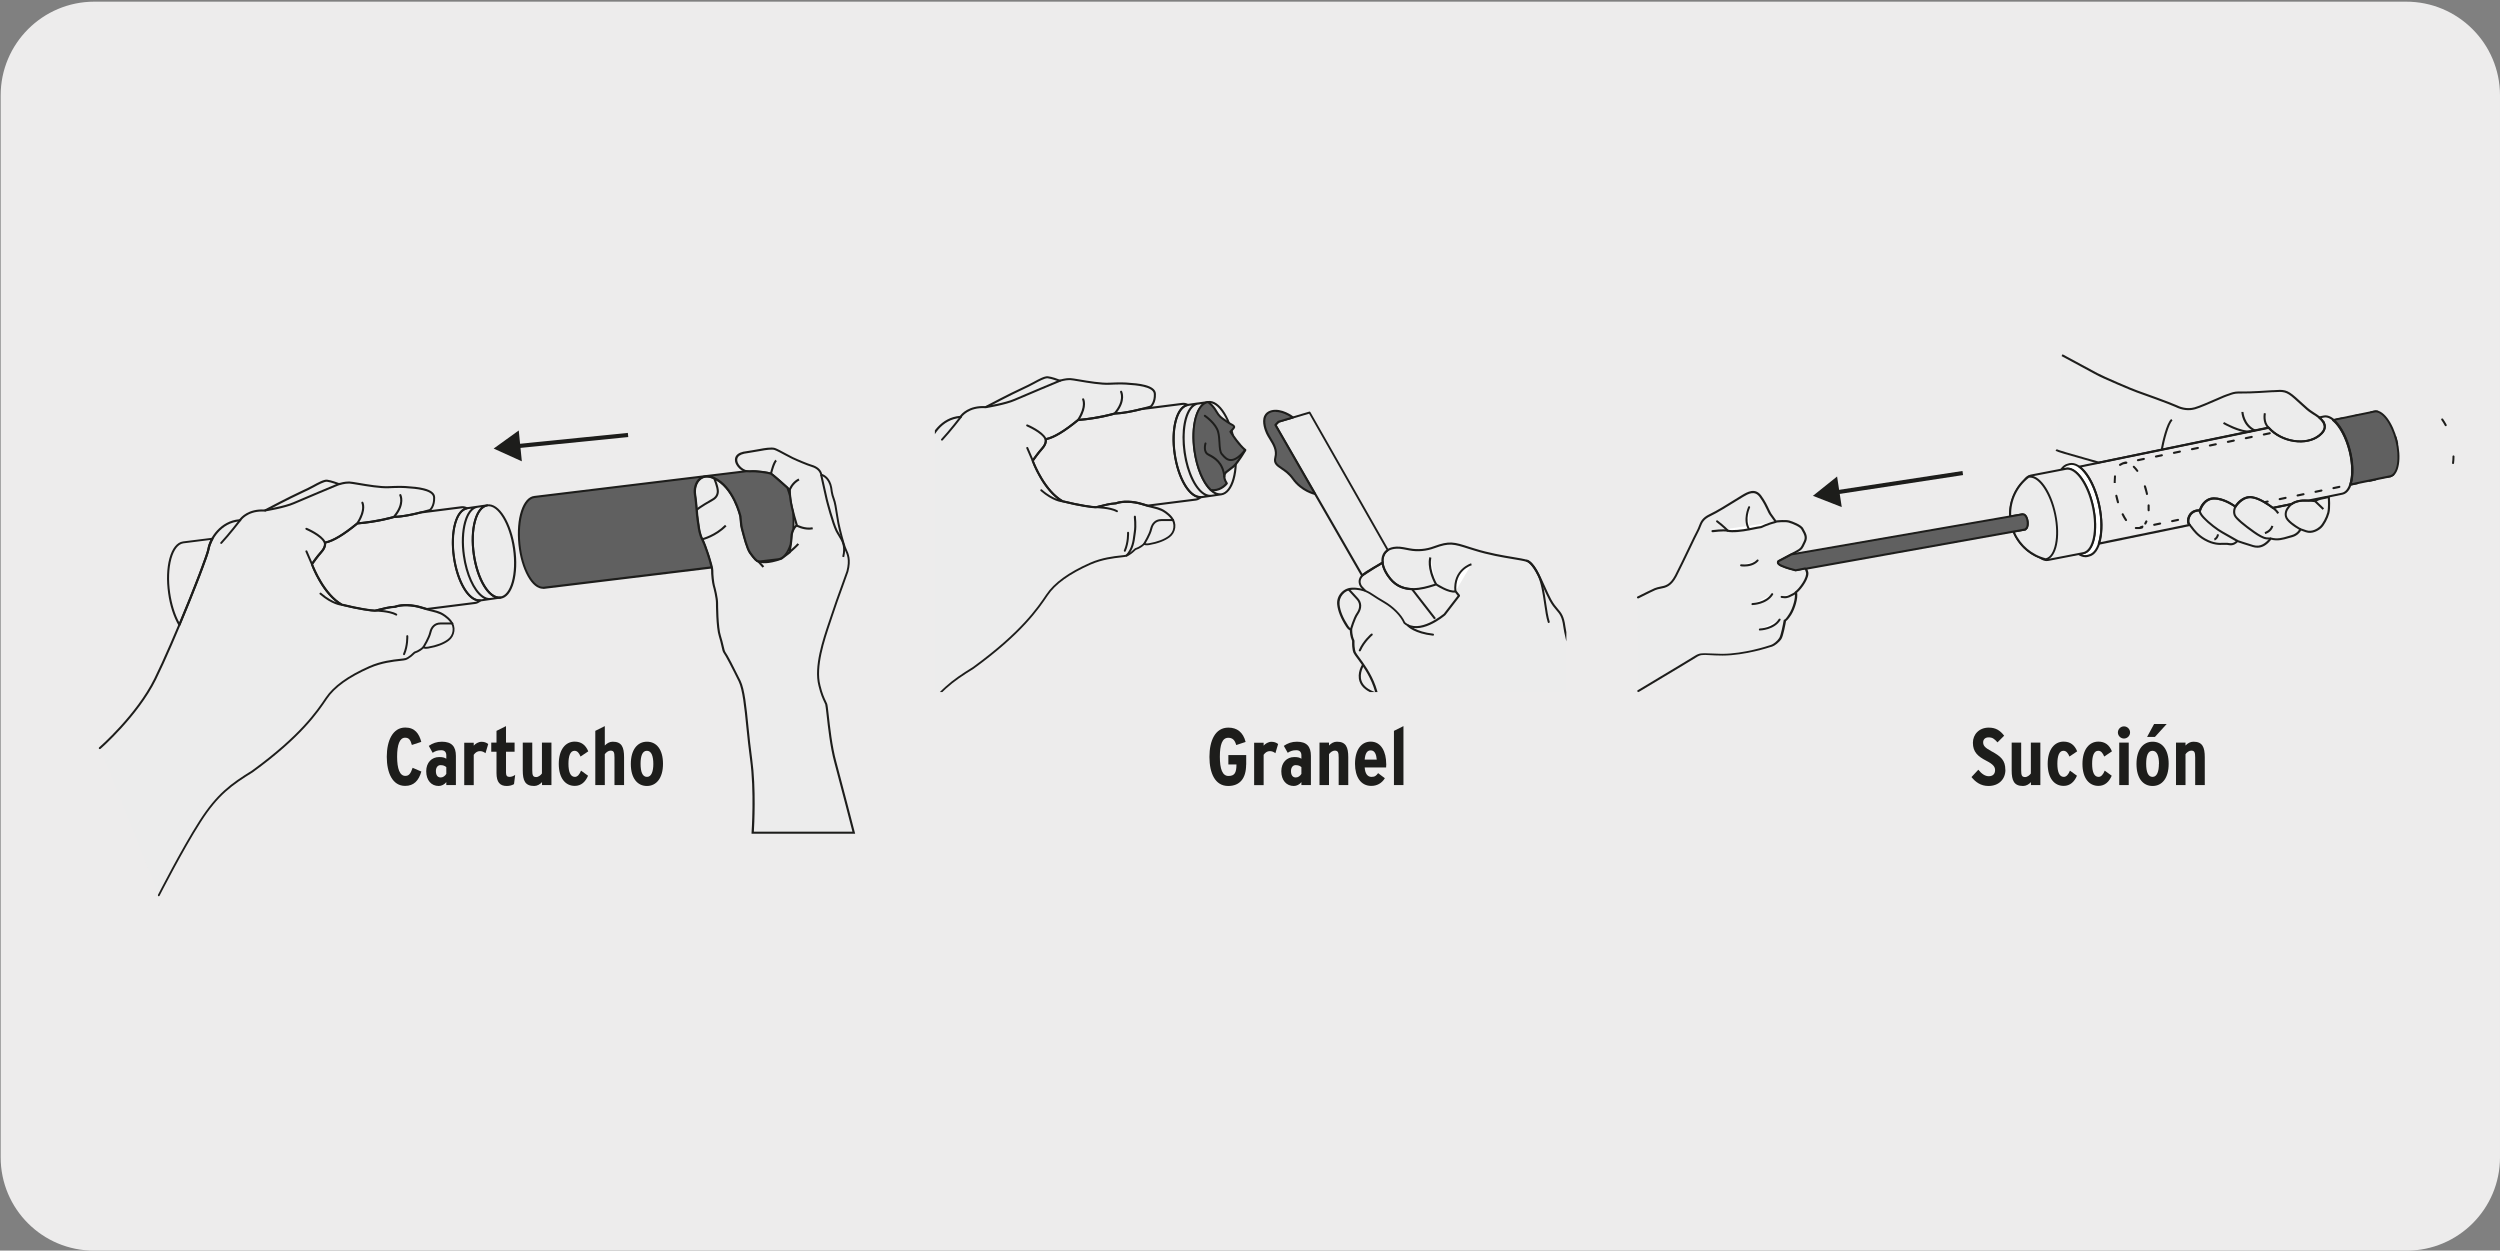 <svg viewBox="0 0 299.85 150" xmlns="http://www.w3.org/2000/svg" xmlns:xlink="http://www.w3.org/1999/xlink"><rect x="0" y="0" width="299.85" height="150" fill="#808080" stroke="none"/><clipPath id="a"><path d="m112.13 43.84h75.74v39.17h-75.74z"/></clipPath><clipPath id="b"><path d="m112.13 43.84h75.74v39.17h-75.74z"/></clipPath><path d="m11.32.2h277.24c6.21-.02 11.27 5 11.29 11.21v127.4c0 6.18-5.01 11.19-11.19 11.19h-277.39c-6.18 0-11.19-5.01-11.19-11.19v-127.37c0-6.21 5.04-11.24 11.24-11.24z" fill="#edecec"/><path d="m256.56 63.32c-.94.23-2.13-1.31-2.66-3.45-.54-2.14-.21-4.07.72-4.3l30.14-6.2c.94-.24 2.13 1.31 2.67 3.45s.21 4.07-.72 4.3l-30.14 6.2z" fill="#ececec"/><g fill="#1d1d1b"><path d="m254.99 62.5s-.08-.02-.1-.05c-.14-.21-.28-.45-.41-.71-.03-.06 0-.14.06-.17s.14 0 .17.06c.12.25.26.48.39.68.04.06.02.13-.03.17-.02.01-.05.02-.07.02zm-.96-2.13c-.05 0-.1-.03-.12-.09-.08-.26-.14-.53-.2-.79-.01-.07.03-.13.1-.15s.13.03.15.1c.05.25.12.51.19.77.02.07-.02.13-.08.15-.01 0-.02 0-.03 0zm-.51-2.43c0-.07 0-.13 0-.2 0-.22.01-.43.03-.62 0-.06.06-.11.12-.11h.01c.07 0 .12.07.11.14-.02.18-.03.38-.03.59v.19h-.25z"/><path d="m256.42 55.32c-.06 0-.11-.04-.12-.1-.01-.07.03-.13.1-.15l.71-.15c.05-.02.13.03.15.1.01.07-.03.13-.1.15l-.71.15h-.02zm2.16-.44c-.06 0-.11-.04-.12-.1-.01-.07.03-.13.1-.15l.71-.15c.07-.01.13.03.15.1.01.07-.03.13-.1.15l-.71.15s-.02 0-.02 0zm2.16-.44c-.06 0-.11-.04-.12-.1-.01-.07.03-.13.1-.15l.71-.15c.08-.02.13.03.15.1.01.07-.03.13-.1.15l-.71.15s-.02 0-.02 0zm2.16-.44c-.06 0-.11-.04-.12-.1-.01-.07.03-.13.1-.15l.71-.15c.07 0 .13.03.15.1.01.07-.03.13-.1.15l-.71.15h-.02zm2.15-.44c-.06 0-.11-.04-.12-.1-.01-.07.03-.13.1-.15l.71-.15c.08 0 .13.03.15.1.01.07-.03.13-.1.15l-.71.15s-.02 0-.02 0zm2.16-.44c-.06 0-.11-.04-.12-.1-.01-.07.03-.13.1-.15l.71-.15c.07-.01.13.03.15.1.01.07-.03.13-.1.15l-.71.15s-.02 0-.02 0zm2.15-.44c-.06 0-.11-.04-.12-.1-.01-.07.03-.13.1-.15l.71-.15c.07-.01.13.03.15.1.01.07-.03.13-.1.15l-.71.15h-.02zm2.16-.44c-.06 0-.11-.04-.12-.1-.01-.07.03-.13.1-.15l.71-.15c.08-.02.13.03.15.1.01.07-.03.13-.1.15l-.71.15s-.02 0-.02 0zm2.16-.44c-.06 0-.11-.04-.12-.1-.01-.07.03-.13.1-.15l.71-.15c.08-.01.13.03.15.1.01.07-.03.13-.1.15l-.71.15s-.02 0-.02 0zm2.15-.44c-.06 0-.11-.04-.12-.1-.01-.07.03-.13.1-.15l.71-.15c.07-.02.13.03.15.1.01.07-.03.13-.1.15l-.71.15s-.02 0-.02 0zm2.16-.44c-.06 0-.11-.04-.12-.1-.01-.07.03-.13.1-.15l.71-.15c.07-.01.13.03.15.1.01.07-.03.13-.1.15l-.71.15h-.02zm2.16-.44c-.06 0-.11-.04-.12-.1-.01-.07.03-.13.1-.15l.71-.15c.07-.02.13.03.15.1.01.07-.03.13-.1.15l-.71.15h-.02zm2.16-.44c-.06 0-.11-.04-.12-.1-.01-.07.03-.13.1-.15l.71-.15c.05-.02.13.03.15.1.01.07-.03.13-.1.15l-.71.15h-.02z"/><path d="m293.34 51.12s-.09-.02-.11-.07c-.13-.25-.27-.47-.41-.67-.04-.06-.03-.13.03-.17.05-.04.13-.03.17.03.15.21.29.44.43.7.03.06 0 .14-.05.17-.02 0-.04.01-.06.01z"/><path d="m294.23 55.66h-.02c-.07-.01-.12-.07-.11-.14.03-.23.05-.47.05-.72v-.06c0-.07.06-.12.12-.12s.12.06.12.12v.06c0 .26-.02.51-.05.75 0 .06-.06.11-.12.11z"/><path d="m258.37 63.07c-.06 0-.11-.04-.12-.1-.01-.07.03-.13.1-.15l.71-.15c.07-.01.13.03.15.1.01.07-.03.13-.1.15l-.71.15s-.02 0-.02 0zm2.15-.44c-.06 0-.11-.04-.12-.1-.01-.07.03-.13.1-.15l.71-.15c.07-.01.13.03.15.1.01.07-.03.13-.1.15l-.71.15h-.02zm2.15-.44c-.06 0-.11-.04-.12-.1-.01-.07.03-.13.1-.15l.71-.15c.07-.01.13.03.15.1.01.07-.03.13-.1.15l-.71.15s-.02 0-.02 0zm2.15-.44c-.06 0-.11-.04-.12-.1-.01-.07.03-.13.1-.15l.71-.15c.07-.01.13.03.15.1.01.07-.03.13-.1.15l-.71.15s-.02 0-.02 0zm2.15-.44c-.06 0-.11-.04-.12-.1-.01-.07.03-.13.1-.15l.71-.15c.07-.02.13.03.15.1.01.07-.03.13-.1.15l-.71.15s-.02 0-.02 0zm2.15-.44c-.06 0-.11-.04-.12-.1-.01-.07.03-.13.1-.15l.71-.15c.07-.01.13.03.15.1.01.07-.03.13-.1.15l-.71.15s-.02 0-.02 0zm2.15-.44c-.06 0-.11-.04-.12-.1-.01-.07.03-.13.1-.15l.71-.15c.08-.01.13.03.15.1.01.07-.03.13-.1.15l-.71.15h-.02zm2.15-.44c-.06 0-.11-.04-.12-.1-.01-.07.03-.13.1-.15l.71-.15c.07-.02.13.03.15.1.01.07-.03.13-.1.15l-.71.15s-.02 0-.02 0zm2.15-.44c-.06 0-.11-.04-.12-.1-.01-.07.03-.13.1-.15l.71-.15c.07-.01.13.03.15.1.01.07-.03.13-.1.15l-.71.15s-.02 0-.02 0zm2.15-.44c-.06 0-.11-.04-.12-.1-.01-.07.03-.13.1-.15l.71-.15c.07-.01.13.03.15.1.01.07-.03.13-.1.15l-.71.15s-.02 0-.02 0zm2.15-.44c-.06 0-.11-.04-.12-.1-.01-.07.03-.13.1-.15l.71-.15c.07-.02.13.03.15.1.01.07-.03.13-.1.15l-.71.15s-.02 0-.02 0zm2.15-.44c-.06 0-.11-.04-.12-.1-.01-.07.03-.13.1-.15l.71-.15c.07 0 .13.03.15.1.01.07-.03.13-.1.15l-.71.15h-.02zm2.15-.44c-.06 0-.11-.04-.12-.1-.01-.07.03-.13.1-.15l.71-.15c.07-.01.13.03.15.1.01.07-.03.13-.1.15l-.71.15s-.02 0-.02 0z"/><path d="m256.17 63.45c-.07 0-.12-.05-.12-.12s.05-.12.12-.12h.4l.33-.07c.08-.01.13.03.15.1.01.07-.03.13-.1.15l-.36.07h-.42zm30.18-6.13c-.06 0-.11-.04-.12-.1-.01-.07.03-.13.1-.15l.34-.07.33-.18c.06-.03.14-.01.17.05s.01.13-.05.17l-.35.19s-.02 0-.03.01l-.36.07s-.02 0-.02 0zm-32.08-1.44s-.09-.02-.11-.07c-.03-.06 0-.14.05-.17l.35-.18s.02 0 .03-.01c0 0 .12-.02.35-.07.06-.02.13.03.15.1.01.07-.03.13-.1.15-.18.04-.3.06-.34.07l-.34.18s-.04.01-.06.01zm33.24-2.54c-.06 0-.11-.04-.12-.1l-.19-.77c-.02-.07.02-.13.09-.15s.14.02.15.09l.2.78c.01.07-.03.13-.09.15 0 0-.02 0-.03 0zm-3.11-3.77c-.06 0-.11-.04-.12-.1-.01-.07.03-.13.1-.15l.36-.07c.14-.04.29-.04.45 0 .07.02.11.08.09.15-.02.06-.09.11-.15.09-.12-.03-.23-.03-.34 0l-.36.07h-.02z"/></g><path d="m287.42 52.81c-.54-2.14-1.73-3.69-2.66-3.45l-4.93 1.01c.8.65 1.58 2.02 2 3.74.39 1.57.39 3.03.07 3.99l4.8-.99c.94-.23 1.26-2.16.72-4.3" fill="#606060"/><path d="m281.9 58.23s-.07-.01-.09-.04c-.03-.03-.04-.08-.03-.12.32-.98.29-2.45-.08-3.92-.4-1.61-1.15-3.01-1.96-3.67-.04-.03-.05-.08-.04-.13s.05-.08.1-.09l4.93-1.01c.5-.12 1.07.19 1.6.88.51.67.94 1.61 1.2 2.66s.33 2.09.19 2.92c-.14.86-.5 1.41-1 1.54l-4.8.99s-.02 0-.02 0zm-1.81-7.78c.78.74 1.47 2.08 1.86 3.64.35 1.42.4 2.85.13 3.86l4.6-.95c.39-.1.69-.58.81-1.34.13-.8.07-1.8-.19-2.82s-.67-1.93-1.16-2.57c-.46-.6-.96-.9-1.35-.79l-4.69.96z" fill="#1d1d1b"/><path d="m220.12 59.32-.07-.49 15.33-2.34.07.49z" fill="#1d1d1b"/><path d="m220.34 57.15-2.9 2.32 3.46 1.35z" fill="#1d1d1b"/><path d="m247.77 56.22c1.22-.26 2.68 1.8 3.26 4.59s.07 5.26-1.15 5.51l-.59.11c.35.23.7.32 1.04.25l.19-.05c1.32-.28 1.88-2.96 1.25-5.99-.64-3.03-2.22-5.26-3.54-4.98l-.19.05c-.33.07-.61.29-.83.62z" fill="#fff"/><path d="m250.12 66.83c-.29 0-.58-.1-.88-.29-.04-.03-.06-.08-.05-.13 0-.05.05-.09.1-.1l.59-.11c1.13-.24 1.61-2.69 1.05-5.36s-2-4.73-3.12-4.49l-.56.11c-.06 0-.1-.01-.13-.05s-.03-.1 0-.14c.25-.37.56-.6.91-.67l.18-.05c.69-.14 1.46.31 2.16 1.3.68.95 1.22 2.3 1.53 3.78.66 3.14.07 5.84-1.34 6.13l-.18.05c-.09.02-.17.03-.26.03zm-.44-.34c.23.09.45.11.64.07l.18-.05c1.26-.27 1.78-2.89 1.16-5.84-.3-1.45-.83-2.76-1.49-3.69-.64-.9-1.32-1.32-1.9-1.2l-.18.05c-.21.04-.39.15-.56.32l.23-.04c1.29-.27 2.8 1.79 3.41 4.68.61 2.9.06 5.39-1.24 5.66l-.24.05z" fill="#1d1d1b"/><path d="m254.79 55.63c-.06 0-.12-.05-.12-.11 0-.07.04-.13.11-.13l.24-.02c.06-.01.13.04.14.11s-.04.13-.11.13l-.24.02h-.01z" fill="#1d1d1b"/><path d="m257.7 61.32c-.07 0-.12-.06-.12-.13 0-.08 0-.16 0-.24 0-.11 0-.22 0-.33 0-.07.05-.13.12-.13s.13.05.13.12v.35.25c0 .07-.06.12-.12.12z" fill="#1d1d1b"/><path d="m257.31 62.92s-.04 0-.06-.01c-.06-.03-.09-.11-.06-.17l.13-.26c.03-.06.11-.09.17-.05.06.03.09.11.06.17l-.13.26s-.07.07-.11.07zm.2-3.54c-.06 0-.11-.04-.12-.1l-.07-.29c-.05-.21-.11-.42-.18-.62-.02-.07.01-.14.08-.16s.13.01.16.08c.07.2.13.42.18.64l.07.29c.01.07-.03.13-.09.15 0 0-.02 0-.03 0zm-1.16-2.78s-.08-.02-.1-.05c-.13-.18-.27-.34-.41-.48-.05-.05-.05-.13 0-.17.05-.05.13-.05.17 0 .15.14.3.32.44.51.04.06.03.13-.03.17-.02.02-.05.02-.07.02z" fill="#1d1d1b"/><path d="m256.73 63.39s-.09-.03-.11-.08c-.03-.06 0-.14.06-.16l.23-.1c.07-.03.14 0 .16.06.03.06 0 .14-.06.16l-.23.1s-.03.01-.05.01z" fill="#1d1d1b"/><path d="m251.04 60.82c-.59-2.79-2.05-4.85-3.27-4.6l-4.19.81c-.31.07-.58.28-.79.61-1.13 1.1-1.77 2.66-1.69 4.3l1.45-.25.18.03c.12.05.3.2.4.57.17.62-.03 1-.03 1l-.2.21-1.4.25c.59 1.46 1.76 2.58 3.18 3.12.34.24.69.34 1.01.28l4.19-.81c1.22-.26 1.73-2.73 1.15-5.52" fill="#ececec"/><path d="m245.51 67.3c-.28 0-.58-.11-.89-.32-1.44-.55-2.63-1.71-3.22-3.18-.01-.03-.01-.07 0-.11.02-.03.05-.06.09-.06l1.36-.24.16-.17c.03-.07.15-.4.02-.9-.09-.33-.23-.44-.31-.49l-.15-.02-1.43.25s-.07 0-.1-.02-.05-.06-.05-.09c-.08-1.64.54-3.24 1.72-4.39.22-.35.52-.57.85-.64l4.19-.81c1.29-.27 2.8 1.79 3.41 4.69.29 1.37.32 2.7.1 3.76-.23 1.09-.71 1.77-1.35 1.9l-4.19.81c-.07.02-.15.02-.22.02zm-3.82-3.45c.58 1.33 1.69 2.39 3.04 2.91.36.24.67.33.95.27l4.19-.81c.53-.11.95-.73 1.15-1.71.21-1.03.18-2.33-.1-3.66-.56-2.68-1.99-4.74-3.12-4.5l-4.19.81c-.27.06-.51.24-.71.55-1.11 1.09-1.71 2.56-1.67 4.08l1.32-.23s.03 0 .04 0l.18.03s.02 0 .03 0c.15.07.36.23.47.66.18.66-.03 1.07-.04 1.09 0 0-.01.02-.02.03l-.2.21s-.04.03-.07.04l-1.25.22z" fill="#1d1d1b"/><path d="m246.51 61.68c-.57-2.74-2-4.75-3.2-4.5-1.45 1.1-2.3 2.88-2.19 4.76l1.45-.25.18.03c.12.05.3.19.4.57.16.62-.03 1-.03 1l-.19.21-1.4.25c.69 1.69 2.15 2.92 3.88 3.34 1.19-.26 1.69-2.68 1.12-5.41" fill="#ececec"/><path d="m245.39 67.21s-.02 0-.03 0c-1.79-.43-3.27-1.7-3.97-3.41-.01-.03-.01-.07 0-.11.02-.03.05-.06.09-.06l1.36-.24.15-.17c.03-.07.15-.4.02-.9-.09-.33-.23-.44-.31-.49l-.15-.02-1.43.25s-.07 0-.1-.02-.05-.05-.05-.09c-.1-1.9.74-3.72 2.24-4.87.01-.01.03-.02.05-.02 1.29-.26 2.76 1.75 3.35 4.59.59 2.81.07 5.22-1.18 5.54-.02.01-.04.02-.07.02zm-3.71-3.36c.68 1.55 2.05 2.7 3.69 3.11 1.1-.25 1.56-2.65 1.02-5.25-.52-2.48-1.8-4.42-2.88-4.42-.05 0-.11 0-.16.01-1.39 1.07-2.18 2.74-2.13 4.5l1.31-.23s.03 0 .04 0l.18.03s.02 0 .03 0c.15.06.36.23.47.66.17.66-.03 1.07-.04 1.09 0 0-.01.02-.02.03l-.19.21s-.04.03-.07.04z" fill="#1d1d1b"/><path d="m196.5 82.89c2.5-1.5 6.26-3.74 6.83-4.11.74-.48 1.01-.25 3.19-.23 2.74 0 5.7-1.01 5.7-1.01l.22-.06c.28-.08.82-.49 1.06-.88.25-.39.54-2.15.54-2.15s.2-.04.64-.74.83-2 .67-2.64c.53-.39 1.56-1.82 1.34-2.44-.06-.18-.11-.36-.19-.45l-1.15.22s-1.11-.26-1.73-.56c-.63-.3-.31-.54-.31-.54s1.53-.81 2.16-1.14c.62-.33.63-.51.95-1.17s-.12-1.13-.29-1.5-1.15-.77-1.61-.9-1.59 0-1.59 0-.45-.62-.66-.92-.49-1.18-1.18-2.11-1.6-.35-2.21.01-2.68 1.71-3.84 2.25c-1.16.55-1.07 1.18-1.46 1.89s-1.79 3.76-2.63 5.38c-.85 1.63-1.71 1.25-2.5 1.6-.26.11-1.06.51-2.03.99" fill="#ececec"/><path d="m196.5 83.01s-.08-.02-.11-.06c-.03-.06-.02-.13.04-.17.83-.5 1.8-1.08 2.75-1.65 1.9-1.14 3.69-2.21 4.08-2.46.56-.36.87-.34 1.79-.3.37.02.84.04 1.47.05h.02c2.68 0 5.61-.99 5.64-1l.23-.07c.26-.07.77-.47.99-.83.19-.3.45-1.62.53-2.11 0-.05.05-.09.1-.1s.18-.08.56-.69c.43-.67.81-1.93.66-2.54-.01-.05 0-.1.05-.13.52-.38 1.49-1.75 1.3-2.31l-.02-.07c-.03-.1-.07-.21-.11-.28l-1.07.21s-.03 0-.05 0c-.05-.01-1.12-.27-1.75-.57-.29-.14-.44-.29-.46-.46s.11-.28.13-.29 1.55-.82 2.18-1.15c.5-.26.56-.4.78-.87.03-.08.07-.16.12-.25.23-.47.02-.84-.16-1.16-.05-.08-.09-.17-.13-.24-.13-.29-.98-.68-1.53-.83-.42-.12-1.53 0-1.54 0-.04 0-.09-.01-.11-.05 0 0-.45-.62-.66-.92-.08-.11-.16-.28-.26-.5-.2-.42-.47-1-.92-1.61-.59-.81-1.36-.36-1.97 0l-.08.05c-.17.1-.44.27-.77.47-.89.55-2.23 1.39-3.08 1.79-.81.38-.97.8-1.16 1.28-.07.18-.14.36-.25.56-.18.33-.57 1.15-1.03 2.11-.54 1.12-1.15 2.4-1.6 3.27-.65 1.24-1.33 1.37-1.93 1.48-.22.04-.43.08-.63.17-.24.1-.97.46-2.02.99-.06.03-.13 0-.17-.06-.03-.06 0-.14.06-.17.62-.31 1.71-.85 2.04-.99.23-.1.46-.14.68-.19.6-.11 1.17-.22 1.76-1.35.45-.87 1.06-2.14 1.6-3.27.46-.96.85-1.78 1.04-2.12.1-.18.16-.36.23-.53.2-.51.38-.99 1.28-1.42.84-.39 2.17-1.22 3.05-1.77.33-.21.61-.38.78-.48l.08-.05c.63-.37 1.57-.92 2.3.07.46.63.74 1.22.94 1.65.1.21.18.37.24.47.17.24.5.7.61.86.26-.03 1.16-.1 1.57.01.3.08 1.48.5 1.69.97.03.07.07.14.12.22.19.34.45.8.17 1.39-.05.09-.08.17-.12.25-.22.48-.31.68-.89.98-.6.32-2.06 1.08-2.15 1.13 0 0-.02.03-.02.06s.03.13.32.26c.55.26 1.51.5 1.68.55l1.13-.22s.09 0 .12.04c.08.1.14.25.19.42l.02.07c.23.69-.77 2.08-1.32 2.53.12.7-.26 1.95-.7 2.65-.32.5-.52.69-.63.76-.06.35-.32 1.77-.55 2.14-.27.42-.83.84-1.13.93l-.22.06s-3 1.01-5.72 1.01h-.02c-.64 0-1.11-.03-1.48-.05-.91-.05-1.15-.06-1.64.26-.39.25-2.18 1.32-4.08 2.46-.95.57-1.92 1.15-2.75 1.65-.02.01-.04.02-.06.02z" fill="#1d1d1b"/><path d="m205.39 63.7s1.36-.18 1.84-.06c.49.13 1.74 0 2.56-.17.82-.18 1.42-.26 1.42-.26s.84-.4 1.74-.62" fill="#fff"/><path d="m205.39 63.83c-.06 0-.11-.05-.12-.11-.01-.07.04-.13.11-.14.06 0 1.39-.18 1.89-.05.45.12 1.68 0 2.5-.17.74-.16 1.3-.25 1.41-.26.13-.06.91-.41 1.74-.62.07-.01.13.02.15.09s-.02.13-.09.15c-.87.22-1.71.61-1.72.62-.01 0-.02 0-.03.01 0 0-.61.09-1.41.26-.75.16-2.07.32-2.62.17-.45-.12-1.78.06-1.79.06h-.02z" fill="#1d1d1b"/><path d="m209.8 60.83s-.71 1.49-.01 2.64" fill="#fff"/><path d="m209.79 63.6s-.08-.02-.11-.06c-.72-1.19-.02-2.69 0-2.76.03-.06.1-.09.16-.06s.09.1.06.16c0 .01-.67 1.45-.02 2.52.03.06.02.13-.04.17-.02.01-.04.02-.06.02z" fill="#1d1d1b"/><path d="m208.83 67.8s1.27.2 1.98-.58" fill="#fff"/><path d="m209.2 67.95c-.22 0-.38-.02-.39-.03-.07-.01-.11-.07-.1-.14s.08-.11.14-.1c.01 0 1.21.18 1.87-.54.05-.05.13-.05.17 0 .05.05.05.12 0 .17-.5.55-1.24.64-1.7.64z" fill="#1d1d1b"/><path d="m210.19 72.46s1.64-.04 2.37-1.18" fill="#fff"/><path d="m210.19 72.58c-.07 0-.12-.05-.12-.12s.05-.13.12-.13c.02 0 1.59-.05 2.26-1.13.04-.06.11-.07.17-.04.06.04.08.11.04.17-.75 1.19-2.4 1.24-2.47 1.24z" fill="#1d1d1b"/><path d="m211.08 75.51s1.64-.04 2.37-1.18" fill="#fff"/><path d="m211.08 75.63c-.07 0-.12-.05-.12-.12s.05-.13.12-.13c.02 0 1.59-.05 2.26-1.13.04-.06.11-.07.17-.04.06.04.08.11.04.17-.75 1.19-2.4 1.24-2.47 1.24z" fill="#1d1d1b"/><path d="m213.69 71.59s.47.12.86-.06c.85-.38.81-.46.81-.46" fill="#fff"/><path d="m214.05 71.75c-.22 0-.38-.04-.39-.04-.07-.02-.11-.09-.09-.15.02-.07.09-.1.15-.09 0 0 .43.11.78-.05.57-.26.71-.37.75-.39.01-.03.03-.05.06-.06.06-.03.14 0 .17.05.02.03.02.07 0 .1-.02.05-.05.16-.88.53-.19.08-.39.11-.56.11z" fill="#1d1d1b"/><path d="m205.94 62.52s.89.7 1.29 1.13" fill="#fff"/><path d="m207.23 63.77s-.07-.01-.09-.04c-.38-.41-1.26-1.11-1.27-1.11-.05-.04-.06-.12-.02-.17s.12-.06.17-.02c.04.03.91.71 1.3 1.14.05.05.04.13 0 .17-.02.02-.05.03-.08.03z" fill="#1d1d1b"/><path d="m243.14 62.29c-.1-.38-.28-.52-.4-.57l-.18-.03-27.7 4.81c-.69.36-1.54.81-1.54.81s-.32.24.31.54 1.73.56 1.73.56l1.15-.22.02.04 26.37-4.72.2-.21s.2-.38.03-1" fill="#606060"/><path d="m215.37 68.53s-.02 0-.03 0c-.05-.01-1.12-.27-1.76-.57-.29-.14-.44-.29-.46-.46s.11-.28.13-.29.86-.46 1.55-.82c.01 0 .02-.01.04-.01l27.7-4.81s.03 0 .04 0l.18.03s.02 0 .03 0c.15.06.36.23.47.66.18.66-.03 1.07-.04 1.09 0 0-.01.02-.02.03l-.2.21s-.04.03-.07.04l-26.37 4.72s-.07 0-.1-.03l-1.07.21zm-1.98-1.12s-.02.03-.02.06.03.13.32.26c.55.27 1.51.51 1.68.55l1.13-.22s.07 0 .1.03l26.25-4.7.16-.17c.03-.07.15-.4.02-.9-.09-.33-.23-.44-.31-.49l-.15-.02-27.66 4.8c-.66.35-1.45.76-1.52.8z" fill="#1d1d1b"/><path d="m246.61 53.97c.25.18 2.94.9 5.11 1.52l20.37-4.2c1.48 1.68 4.46 2.25 6.09.94s-.26-2.34-.87-2.73-.97-.8-2.04-1.75-1.39-.9-2.73-.81c-2.72.18-3.32.16-4.03.15-.71 0-1.11.25-1.43.34s-2.9 1.3-3.83 1.56-1.73 0-2.31-.28-4.1-1.56-4.62-1.73-4.09-1.69-4.8-2.09-4.21-2.27-4.21-2.27" fill="#ececec"/><path d="m251.72 55.61h-.03c-.55-.17-1.14-.33-1.71-.49-2.01-.56-3.25-.92-3.44-1.05l.14-.2c.17.12 1.86.59 3.36 1.02.56.16 1.14.32 1.68.47l20.41-4.21.05.05c1.51 1.71 4.39 2.16 5.92.92.42-.33.62-.67.6-1-.04-.64-.88-1.17-1.34-1.45l-.12-.08c-.43-.27-.73-.55-1.23-1.01-.23-.21-.49-.45-.83-.75-1-.89-1.3-.86-2.53-.79h-.11c-2.55.17-3.24.16-3.9.16h-.16c-.48 0-.81.13-1.08.23-.1.04-.2.08-.29.1-.12.03-.58.23-1.12.47-.95.41-2.12.93-2.71 1.09-.77.21-1.55.12-2.39-.29-.58-.28-4.12-1.56-4.6-1.72-.54-.18-4.13-1.71-4.83-2.1s-4.17-2.25-4.2-2.27l.12-.22s3.5 1.88 4.21 2.27c.69.38 4.25 1.91 4.78 2.08.56.19 4.04 1.45 4.63 1.73.5.24 1.28.54 2.22.28.57-.16 1.79-.69 2.68-1.08.66-.29 1.03-.45 1.16-.48.08-.02.17-.06.27-.09.27-.1.64-.25 1.17-.25h.16c.65.01 1.34.02 3.88-.15h.11c1.26-.09 1.63-.11 2.71.84.34.3.6.54.83.75.49.45.79.72 1.2.98l.12.08c.49.31 1.41.88 1.45 1.65.02.41-.21.82-.69 1.21-1.61 1.29-4.61.85-6.21-.9l-20.33 4.19z" fill="#1e1e1c"/><path d="m259.4 53.95-.24-.04c.14-.8.68-3.2 1.26-3.66l.15.19c-.43.35-.95 2.3-1.17 3.51zm10.24-2.07c-1.17 0-2.93-1-3.01-1.05l.12-.21s2.1 1.18 3.14 1l.04.24c-.09.02-.19.02-.29.02zm2.37-.5c-.73-.67-.49-1.79-.48-1.84l.24.05s-.22 1.03.4 1.6l-.17.18z" fill="#1e1e1c"/><path d="m279.31 59.6s-.73.17-1.02.22c-.28.05-.62.28-.62.28l-.95-.07c-.96-.06-1.55.17-1.9.42l-1.88.38-.36.07c-.5-.38-1.58-1.13-2.48-1.27-1.22-.18-2.01 1.13-2.01 1.13s-1.33-1.02-2.6-.99-1.66 1.43-1.66 1.43c-1.39-.05-1.6 1.38-1.28 1.68s.69 1.15 1.88 1.82 2.01.51 2.31.51.37-.01.61.04c.61.11.98-.38.98-.38s.85.3 1.88.61c1.04.31 1.72-.42 2.12-.91.97.29 1.8-.1 2.54-.28.73-.18 1.04-.82 1.04-.82l.67.23c.67.24 1.4-.18 1.74-.49s.75-1.1.91-1.7c.16-.61.07-1.92.07-1.92" fill="#ececec"/><path d="m270.72 65.69c-.16 0-.34-.02-.52-.08-.85-.25-1.58-.5-1.81-.58-.14.14-.51.46-1.04.36-.18-.04-.26-.04-.43-.04h-.16s-.08 0-.14 0c-.38.02-1.17.06-2.23-.54-.89-.5-1.34-1.11-1.64-1.51-.1-.14-.19-.26-.27-.33-.2-.19-.22-.65-.05-1.05.11-.26.45-.84 1.33-.84.12-.33.59-1.4 1.74-1.43h.06c1.09 0 2.17.7 2.52.94.23-.33.98-1.24 2.06-1.07.89.13 1.93.83 2.5 1.26l2.16-.44c.48-.33 1.15-.48 1.95-.43l.91.07c.1-.06.38-.23.63-.27.28-.05 1-.22 1.01-.22l.14-.03v.14c.01.05.11 1.34-.06 1.96-.17.63-.6 1.44-.95 1.76-.34.32-1.11.78-1.86.52l-.58-.2c-.12.2-.45.63-1.06.79-.14.04-.29.08-.44.12-.61.18-1.3.38-2.08.18-.29.35-.84.97-1.67.97zm-2.41-.95.08.03s.85.3 1.88.61c.9.27 1.51-.29 1.99-.87l.05-.06.08.02c.74.22 1.39.03 2.02-.16.15-.05.3-.09.45-.13.67-.17.95-.74.95-.75l.05-.1.78.27c.64.23 1.34-.21 1.61-.47.31-.29.73-1.06.88-1.64.12-.46.09-1.38.07-1.73-.23.05-.67.15-.88.19-.25.05-.57.26-.57.26l-.03.02-.99-.08c-.76-.04-1.38.09-1.81.4l-.05.02-2.29.47-.05-.03c-.54-.41-1.57-1.12-2.43-1.25-.07-.01-.14-.02-.21-.02-1.01 0-1.66 1.07-1.67 1.08l-.07.12-.11-.08s-1.31-.98-2.52-.96c-1.16.02-1.52 1.29-1.54 1.34l-.03.09h-.1c-.78-.03-1.07.42-1.19.69-.15.36-.1.69 0 .78.09.09.19.22.3.36.28.38.71.96 1.56 1.44 1 .56 1.72.53 2.09.5h.16.15c.19 0 .28 0 .48.04.53.1.84-.32.86-.33z" fill="#1e1e1c"/><path d="m251.73 65.32s-.07-.01-.09-.04c-.03-.03-.04-.08-.02-.12.39-1.16.41-2.81.05-4.53-.43-2.05-1.35-3.84-2.34-4.56-.04-.03-.06-.08-.05-.13s.05-.09.1-.09l22.71-4.66s.09 0 .12.04c1.51 1.69 4.38 2.13 5.91.91.4-.32.6-.64.6-.95 0-.33-.21-.67-.64-1.02-.04-.03-.05-.08-.04-.13s.05-.08.1-.09l.53-.11c1.18-.28 2.65 1.56 3.3 4.21.66 2.66.24 4.97-.96 5.27l-4.12.85s-.02 0-.03 0h-.11c-.76-.05-1.39.08-1.81.39-.01.01-.03.02-.05.02l-2.24.46s-.07 0-.1-.02c-.54-.41-1.57-1.12-2.43-1.25-1.12-.16-1.88 1.06-1.88 1.07-.02.03-.05.05-.08.06-.04 0-.07 0-.1-.02-.01 0-1.28-.96-2.47-.96-.02 0-.03 0-.05 0-1.17.03-1.54 1.33-1.54 1.34-.01.05-.06.09-.12.09-.03-.01-.05 0-.07 0-.72 0-1.01.43-1.12.69-.15.36-.1.69 0 .78l.06.07s.04.08.02.12c-.01.04-.05.07-.09.08l-10.9 2.24h-.02zm-2.05-9.28c.97.85 1.81 2.55 2.22 4.54.35 1.66.35 3.27 0 4.45l10.49-2.15c-.12-.22-.12-.61.03-.95.11-.26.45-.84 1.33-.84.12-.33.59-1.4 1.74-1.43h.05c1.09 0 2.18.7 2.52.94.23-.33.98-1.24 2.06-1.07.89.13 1.93.83 2.5 1.26l2.16-.44c.48-.33 1.14-.47 1.95-.43h.1l4.1-.83c1.02-.25 1.38-2.53.78-4.97s-1.98-4.3-3.01-4.03l-.29.06c.37.35.55.69.54 1.04 0 .39-.23.78-.69 1.14-1.6 1.28-4.59.85-6.2-.88l-22.39 4.6z" fill="#1d1d1b"/><path d="m268.28 64.99s-1.23-.71-1.8-1.03c-.58-.32-1.62-1.11-2.25-1.78s-.53-.96-.49-1.04l.22.11s-.06.21.45.76c.61.66 1.63 1.43 2.19 1.73.57.31 1.79 1.02 1.81 1.03l-.13.21zm-2.65-.16-.08-.23.04.12-.04-.12s.29-.12.36-.53l.24.04c-.1.56-.5.71-.52.72zm6.54-.12c-.09 0-.22 0-.37-.02-.43-.05-1.08-.45-1.54-.78-.95-.67-2.13-1.58-2.33-2.06-.24-.56.06-1.12.07-1.14l.22.12s-.25.48-.06.93c.14.33.96 1.04 2.25 1.95.62.44 1.13.71 1.43.74.31.04.5.01.5.01l.03.25s-.07 0-.18 0zm-.48-.65-.07-.24s.65-.19.81-.78l.24.07c-.2.72-.95.94-.98.95zm4.17-.47s-1.04-.54-1.57-1.18c-.46-.56-.22-1.21-.03-1.48 0-.01.24-.36.49-.58l.16.19c-.22.2-.45.53-.45.54-.02.03-.44.63.02 1.17.5.6 1.48 1.12 1.49 1.12zm-2.72-1.96c-.23-.38-.61-.62-.61-.62l.13-.21s.44.27.7.71l-.21.13zm5.44-.48-1-.96.17-.18 1 .96zm-8.17-9.39c-1.49-.68-1.58-2.28-1.58-2.35h.25s.09 1.51 1.44 2.12l-.1.23z" fill="#1e1e1c"/><g clip-path="url(#a)"><path d="m173.45 98.05c-.48-1.08-1.14-2.24-3.74-5.2-2.59-2.96-3.72-5.46-4.45-9.05 0 0-.13-.67-.41-1.48-.75-2.09-2.16-3.59-2.37-4.03 0 0-.21-.3-.18-1.44-.32-.66-.27-1.33-.27-1.33s-.19 0-.46-.4c-.73-1.12-1-1.98-1.06-2.61-.1-.97.63-1.82 1.61-1.89.73-.05 1.4.16 1.62.25.76.33.87.55 2.29 1.37 1 .58 2.02 1.56 2.39 2.47 1.78 1.6 4.81-.99 4.81-.99l1.74-2.26-.41-.51c-.83.16-2.32-.84-2.32-.84-.86.22-3.77 1.48-5.51-.68-1.36-1.68-1.03-2.96-.29-3.44 0 0 .6-.48 1.85-.23.26.05.51.1.74.14 1 .19 2.02.09 2.98-.26 2.02-.74 2.44-.45 4.81.28 2.83.88 5.28 1.04 6.31 1.36 1.03.31 1.97 3.16 2.79 4.67s1.44 1.29 1.69 3.2c.39 2.97 4.48 15.55 4.48 15.55" fill="#ececec"/><path d="m173.45 98.18s-.09-.03-.11-.07c-.45-1.01-1.08-2.16-3.72-5.17-2.49-2.85-3.71-5.32-4.48-9.11 0 0-.13-.67-.41-1.47-.53-1.49-1.41-2.68-1.94-3.39-.21-.29-.37-.49-.43-.63-.01-.02-.22-.34-.19-1.47-.24-.53-.27-1.05-.27-1.26-.1-.05-.26-.16-.44-.43-.64-.98-1-1.88-1.08-2.67-.05-.5.1-.99.43-1.37.33-.39.79-.62 1.29-.65.73-.05 1.42.15 1.68.26.42.19.65.34 1 .57.29.19.66.44 1.31.81.91.53 2.01 1.5 2.44 2.5 1.67 1.47 4.59-.99 4.63-1.01l1.67-2.17-.3-.38c-.78.09-2.03-.67-2.29-.84-.09.02-.2.06-.32.1-1.19.37-3.67 1.14-5.26-.83-.93-1.14-1.02-2.02-.94-2.55.07-.46.31-.84.67-1.07.02-.01.64-.5 1.95-.25.25.05.5.1.74.14.95.18 1.96.1 2.91-.26 1.86-.68 2.41-.51 4.24.08.2.06.41.13.64.2 1.77.55 3.41.82 4.61 1.02.73.12 1.31.22 1.71.34.8.24 1.49 1.77 2.15 3.24.25.55.48 1.07.71 1.49.3.55.56.86.8 1.14.41.48.74.86.9 2.1.38 2.92 4.43 15.4 4.47 15.52.02.07-.01.14-.08.16-.06.02-.14-.02-.16-.08-.04-.13-4.09-12.62-4.48-15.57-.15-1.17-.44-1.51-.84-1.97-.25-.29-.52-.61-.83-1.18-.23-.43-.47-.95-.72-1.5-.61-1.36-1.31-2.9-2-3.11-.38-.12-.95-.21-1.67-.33-1.21-.2-2.86-.47-4.64-1.03-.23-.07-.45-.14-.65-.2-1.82-.58-2.3-.73-4.08-.08-.99.37-2.05.46-3.04.27-.23-.04-.48-.09-.74-.14-1.17-.23-1.75.2-1.75.2-.31.2-.51.52-.57.91-.08.48.01 1.28.88 2.35 1.49 1.84 3.86 1.11 5 .75.15-.05.28-.09.39-.11.03 0 .07 0 .1.02.02 0 1.44.97 2.23.82.05 0 .09 0 .12.04l.41.51s.03.11 0 .15l-1.74 2.26c-.15.13-3.15 2.66-4.99 1.01-.01-.01-.02-.03-.03-.04-.34-.83-1.28-1.79-2.34-2.41-.65-.38-1.04-.63-1.32-.82-.35-.23-.56-.37-.96-.54-.2-.08-.85-.3-1.56-.24-.44.03-.84.23-1.12.57-.28.33-.41.75-.37 1.19.07.75.42 1.61 1.04 2.56.22.33.36.35.36.35.03 0 .06.01.09.04.02.02.03.06.03.09 0 0-.04.64.26 1.27 0 .02.01.04.01.06-.03 1.06.16 1.37.16 1.37.06.13.22.34.41.6.53.72 1.43 1.93 1.97 3.45.28.81.42 1.49.42 1.5.76 3.75 1.96 6.18 4.42 9 2.66 3.04 3.3 4.21 3.76 5.23.03.06 0 .14-.06.16-.02 0-.03.01-.05.01z" fill="#1d1d1b"/><path d="m143.95 59.76c-.64 0-1.31-.51-1.89-1.44-.61-.99-1.07-2.36-1.29-3.86-.46-3.17.3-5.82 1.72-6.02l1.16-.17s.03 0 .04 0l1.18-.17c.7-.11 1.43.41 2.06 1.43.61.99 1.07 2.36 1.29 3.86.46 3.17-.3 5.81-1.72 6.02l-1.17.17h-.02s-.03 0-.05.01l-1.14.16c-.06 0-.12.01-.17.01zm-.98-11.14-.44.06c-1.26.18-1.94 2.76-1.51 5.74.21 1.46.66 2.8 1.25 3.76.58.94 1.22 1.4 1.82 1.32l.43-.06c-1.14-.55-2.19-2.57-2.56-5.15s.06-4.82 1-5.67zm.73-.1c-1.25.22-1.91 2.78-1.48 5.74.41 2.87 1.7 5.09 2.93 5.09h.09l.48-.07c-.77-.37-1.5-1.42-2.01-2.86-.22-.62-.39-1.31-.51-2.06-.01-.08-.02-.16-.04-.24-.2-1.39-.17-2.73.09-3.82.02-.08.04-.16.06-.24.2-.73.5-1.27.86-1.6l-.47.07zm-.05 6.82c.56 2.24 1.64 3.83 2.68 3.83h.09.05c1.24-.18 1.94-2.81 1.51-5.74-.21-1.46-.65-2.8-1.25-3.76-.58-.94-1.21-1.4-1.82-1.32-.58.08-1.05.68-1.34 1.68l-.03.09c-.18.65-.27 1.41-.27 2.23 0 .56.04 1.14.13 1.74.06.43.15.85.24 1.25z" fill="#1d1d1b"/><path d="m105.51 94.98s2.79-5.47 4.94-8.84 3.92-4.55 6.27-6.01c5.77-4.19 7.73-7.07 8.87-8.77s3.29-2.91 5.21-3.76c1.91-.85 3.88-.82 4.31-.96 0 0 .33-.05 1.08-.78.65-.2 1.07-.65 1.07-.65s.11.13.56.06c1.21-.21 1.96-.57 2.43-.92.71-.54.83-1.57.27-2.27-.42-.52-.98-.85-1.18-.94-.7-.3-.91-.25-2.36-.69-1.01-.31-2.31-.39-3.16-.07-1.01.05-2.1.44-2.39.46s-1.89-.19-3.95-.7c-2.33-1.31-3.61-4.87-3.61-4.87s.53-.8 1.14-1.48.41-1.11.41-1.11c1.11-.19 2.57-1.21 3.9-2.3 2.57-.22 4.38-.78 4.38-.78 1.77-.05 4.34-.85 4.34-.85s.54-.46.49-1.52c-.04-1.11-2.7-1.18-3.47-1.24-.68-.05-1.99.02-1.99.02-1.4.07-4.14-.53-4.7-.56s-1.24.19-1.24.19-.97-.36-1.45-.41-1.57.65-2.33 1.02c-.75.36-1.72.77-5.11 2.57-2.18-.14-3 1.16-3 1.16-2.33.14-3.59 2.28-3.78 3.44s-4.22 11.19-6.39 15.6c-2.18 4.41-6.64 8.29-6.64 8.29" fill="#ececec"/><g fill="#1d1d1b"><path d="m105.51 95.1s-.04 0-.06-.01c-.06-.03-.08-.1-.05-.17.03-.05 2.81-5.52 4.95-8.85 2.11-3.3 3.87-4.54 6.31-6.05 5.79-4.21 7.77-7.15 8.83-8.73.94-1.4 2.66-2.65 5.26-3.8 1.41-.62 2.83-.78 3.68-.87.3-.03.54-.06.64-.09.02 0 .34-.07 1.04-.75.01-.01.03-.02.05-.03.61-.19 1.01-.61 1.01-.61.02-.02.06-.04.09-.04s.07.02.09.04.12.07.45.02c1.02-.18 1.82-.48 2.37-.9.31-.24.52-.59.56-.98.05-.4-.06-.79-.32-1.11-.41-.51-.96-.82-1.14-.9-.37-.16-.6-.22-.97-.31-.3-.07-.72-.17-1.37-.38-1.07-.33-2.31-.36-3.08-.08-.01 0-.02 0-.04 0-.66.03-1.37.22-1.84.34-.25.07-.43.11-.54.12-.32.03-1.9-.19-3.99-.71-.01 0-.02 0-.03-.01-2.34-1.32-3.61-4.79-3.67-4.93-.01-.04 0-.08.01-.11 0 0 .55-.81 1.15-1.49.53-.6.39-.97.39-.98-.01-.03-.01-.07 0-.11.02-.03.05-.06.09-.06.91-.16 2.17-.9 3.84-2.28.02-.02.04-.02.07-.03 2.52-.21 4.34-.77 4.36-.77h.03c1.64-.05 4-.75 4.28-.83.09-.09.47-.52.43-1.4-.04-.9-2.27-1.05-3.11-1.1l-.24-.02c-.66-.05-1.96.02-1.98.02-.95.05-2.5-.21-3.63-.4-.51-.09-.91-.15-1.08-.16-.03 0-.06 0-.09 0-.51 0-1.1.19-1.11.19-.02 0-.05 0-.08 0 0 0-.96-.36-1.42-.41-.01 0-.02 0-.04 0-.33 0-.98.35-1.55.66-.23.13-.46.25-.67.35-.14.07-.28.13-.44.21-.75.35-1.89.89-4.67 2.36-.02.01-.05.02-.07.01-2.07-.14-2.86 1.06-2.89 1.11-.02.03-.06.05-.1.06-2.35.15-3.5 2.35-3.66 3.34-.19 1.14-4.19 11.16-6.41 15.63-2.17 4.38-6.62 8.29-6.67 8.32-.05.04-.13.04-.17-.01-.05-.05-.04-.13.01-.17s4.47-3.91 6.61-8.25c2.21-4.47 6.19-14.43 6.38-15.57.22-1.33 1.59-3.37 3.83-3.54.18-.25 1.07-1.28 3.05-1.17 2.76-1.46 3.9-1.99 4.65-2.34.16-.08.3-.14.44-.21.2-.1.43-.22.66-.34.66-.36 1.33-.73 1.74-.69.45.04 1.25.33 1.44.41.16-.05.73-.21 1.24-.19.19 0 .59.08 1.11.16 1.05.18 2.63.44 3.58.39.05 0 1.33-.07 2.01-.02l.24.02c1.07.07 3.3.22 3.34 1.34.05 1.1-.51 1.59-.54 1.61-.01.01-.03.02-.04.02-.03 0-2.59.8-4.35.85-.19.06-1.95.57-4.36.77-1.62 1.32-2.87 2.07-3.8 2.28.02.2-.02.59-.47 1.1-.5.57-.96 1.22-1.09 1.41.18.46 1.43 3.55 3.52 4.74 2.02.5 3.59.71 3.89.7.09 0 .28-.06.5-.11.48-.12 1.19-.31 1.87-.35.82-.3 2.11-.27 3.22.08.65.2 1.05.3 1.36.37.37.09.62.15 1.01.32.24.11.81.45 1.23.97.3.37.43.83.37 1.29s-.29.87-.66 1.15c-.59.44-1.42.76-2.48.94-.29.05-.46.02-.57-.02-.15.14-.51.44-1.02.6-.74.72-1.09.79-1.13.8-.11.04-.35.06-.67.1-.83.09-2.23.25-3.61.85-2.55 1.13-4.24 2.35-5.15 3.71-1.07 1.59-3.06 4.56-8.9 8.8-2.49 1.54-4.15 2.71-6.24 5.97-2.13 3.32-4.91 8.78-4.94 8.83-.02.04-.07.07-.11.07z"/><path d="m135.11 66.76s-.06-.01-.08-.03c-.05-.05-.05-.13 0-.17.7-.74.82-1.67.91-2.41.02-.13.03-.25.05-.37.12-.77 0-1.78 0-1.79 0-.07.04-.13.11-.14s.13.04.14.11c0 .04.12 1.05 0 1.85-.02.11-.03.23-.05.36-.1.78-.22 1.74-.98 2.54-.02.03-.06.04-.09.04zm-.2-.58s-.03 0-.05-.01c-.06-.03-.09-.1-.06-.16.43-.99.38-2.09.38-2.1 0-.07.05-.13.12-.13s.12.05.12.12c0 .05.05 1.17-.4 2.21-.02.05-.07.07-.11.07zm2.35-.85s-.05 0-.07-.02c-.06-.04-.08-.11-.04-.17 0-.01.65-1.06.79-1.69.17-.75.66-1.19 1.33-1.19h1.44c.07 0 .12.06.12.12s-.06.12-.12.12h-1.44c-.76 0-1.01.62-1.09.99-.15.67-.8 1.72-.82 1.76s-.06.06-.1.06zm-29.29-2.66s-.08-.02-.11-.06c-.59-1.02-1.03-2.38-1.24-3.84-.47-3.29.31-6.03 1.78-6.24l3.52-.44c.05 0 .09.01.12.05.02.04.03.09 0 .13-.24.42-.4.84-.45 1.18-.12.73-1.7 4.83-3.51 9.15-.02.04-.06.07-.1.08zm3.75-10.31-3.28.41c-1.31.19-2.02 2.86-1.57 5.96.19 1.33.58 2.57 1.09 3.53 1.74-4.15 3.28-8.17 3.39-8.86.05-.31.18-.67.37-1.04zm22.26 9.08s-.04 0-.06-.02c-.77-.43-2.38-.47-2.48-.47-.32.01-1.9-.19-3.97-.7-.14 0-1.21-.11-2.66-1.36-.05-.05-.06-.12-.01-.17s.12-.06.17-.01c.76.67 1.42.99 1.87 1.15-1.95-1.49-3.02-4.37-3.08-4.55-.37-.86-.66-1.53-.66-1.53-.03-.06 0-.14.06-.16.06-.03.14 0 .16.06 0 0 .25.57.57 1.33.2-.28.59-.83 1.02-1.3.53-.59.39-.97.39-.98-.32-.81-2.13-1.58-2.15-1.59-.06-.03-.09-.1-.07-.16.03-.06.1-.09.16-.07.08.03 1.8.77 2.24 1.63.9-.19 2.12-.93 3.73-2.25 1-1.51.59-2.34.59-2.34-.03-.06 0-.13.05-.17.06-.03.14 0 .17.05.02.04.45.88-.47 2.4 2.21-.21 3.82-.67 4.07-.74 1.22-1.42.75-2.41.73-2.45-.03-.06 0-.13.06-.17.07-.03.14 0 .17.06.02.05.52 1.08-.61 2.53.96-.06 2.09-.31 2.91-.52l4.89-.62c.22-.03.46 0 .74.13.05.02.08.07.07.13 0 .05-.05.1-.1.11-1.24.23-1.9 2.8-1.48 5.72.41 2.85 1.71 5.08 2.93 5.08h.1.01s.09.03.11.08 0 .11-.03.14c-.24.2-.45.3-.67.33l-5.79.73s-.03 0-.05 0c-.2-.05-.41-.12-.68-.2-1.07-.33-2.31-.36-3.08-.08-.01 0-.02 0-.04 0-.54.03-1.11.15-1.56.27.57.06 1.3.18 1.77.45.06.03.08.11.05.17-.02.04-.06.06-.11.06zm-6.44-1.43c1.93.48 3.46.7 3.84.7h.05c.08 0 .27-.06.49-.11.48-.12 1.2-.31 1.88-.35.82-.3 2.11-.27 3.22.08.26.08.47.14.65.19l5.76-.73c.08-.01.17-.04.25-.08-1.27-.27-2.51-2.44-2.91-5.27-.41-2.82.16-5.26 1.31-5.87-.1-.02-.18-.02-.27 0l-4.88.62c-.89.23-2.18.5-3.21.54-.19.06-1.95.57-4.36.77-1.65 1.34-2.86 2.07-3.8 2.28.02.2-.02.59-.47 1.1-.5.57-.96 1.22-1.09 1.41.18.46 1.43 3.55 3.52 4.74zm-14.56-7.16s-.06-.01-.08-.03c-.05-.05-.05-.12 0-.17.89-.95 2.26-2.72 2.27-2.74.04-.05.12-.06.17-.02s.06.12.02.17c-.01.02-1.39 1.79-2.29 2.75-.02.03-.06.04-.09.04zm5.28-3.91c-.06 0-.11-.04-.12-.1-.01-.07.03-.13.1-.14.02 0 2.34-.39 3.41-.86 1.09-.48 5.41-2.28 5.45-2.3.07-.03.14 0 .16.07.03.06 0 .14-.07.16-.04.02-4.37 1.82-5.45 2.3-1.1.49-3.37.87-3.47.88h-.02z"/></g></g><path d="m145.24 58.78c-.89-.83-1.66-2.58-1.96-4.68-.44-3.06.28-5.69 1.62-5.88 0 0 .57.35.99 1.11.42.75.79.88 1.3 1.26.5.38 1.05.44.78.78-.27.33-.38.42-.38.42s.92 1.49 1.78 2.2c0 0-.84 1.45-1.38 1.95l-.84.65s-.67.38 0 1.4c0 0-.71.95-1.9.81" fill="#606060"/><path d="m145.48 58.92c-.08 0-.17 0-.26-.02-.03 0-.05-.01-.07-.03-.94-.88-1.71-2.7-2-4.76-.22-1.49-.16-2.94.15-4.06.32-1.16.88-1.85 1.58-1.95.03 0 .06 0 .08.02.02.01.6.38 1.03 1.15.31.57.6.76.95 1 .1.07.2.14.31.22.15.12.31.2.45.28.23.12.4.22.44.38.02.09-.01.19-.09.29-.15.18-.25.3-.31.36.21.32.98 1.49 1.7 2.08.05.04.06.1.03.16s-.85 1.47-1.4 1.98l-.85.66s-.18.11-.23.33c-.06.24.03.55.26.9.03.04.03.1 0 .14s-.66.88-1.76.88zm-.19-.26c.92.1 1.52-.5 1.69-.7-.23-.38-.32-.73-.24-1.03.08-.33.32-.47.33-.47l.82-.64c.44-.41 1.11-1.5 1.3-1.82-.84-.74-1.69-2.1-1.72-2.16-.03-.05-.02-.12.03-.16 0 0 .1-.09.36-.4.04-.04.05-.07.04-.09-.01-.05-.18-.14-.31-.21-.14-.08-.32-.17-.49-.3-.11-.08-.21-.15-.3-.21-.37-.25-.68-.46-1.03-1.08-.34-.61-.78-.95-.91-1.04-.57.11-1.04.73-1.33 1.77-.3 1.09-.35 2.5-.14 3.96.28 1.98 1.01 3.73 1.9 4.58z" fill="#1d1d1b"/><path d="m146.85 57.29c-.06 0-.12-.05-.12-.11-.17-1.64-1.13-2.16-1.77-2.5l-.12-.07c-.69-.38-.38-1.42-.37-1.46.02-.06.09-.1.15-.08.07.02.1.09.08.15 0 0-.27.89.25 1.17l.12.06c.64.34 1.71.92 1.9 2.69 0 .07-.04.13-.11.14h-.01zm.79-1.99c-.53 0-.87-.39-1.09-.65l-.08-.09c-.25-.28-.29-.81-.32-1.42-.03-.45-.05-.91-.17-1.33-.26-.95-1.52-1.83-1.54-1.84-.06-.04-.07-.12-.03-.17.04-.06.12-.07.17-.03.06.04 1.35.94 1.63 1.97.12.45.15.94.17 1.38.03.54.06 1.05.26 1.27l.09.1c.21.24.49.57.9.57h.01c.45 0 1-.4 1.61-1.16.04-.05.12-.06.17-.02s.06.12.02.17c-.67.83-1.26 1.24-1.8 1.25h-.02z" fill="#1d1d1b"/><path d="m157.06 49.48-3.73 1.1-.37.38 10.4 18.05 1.37-.89 1.08-.64c-.08-.72.21-1.25.63-1.52l-9.38-16.49z" fill="#ececec"/><path d="m163.37 69.14s-.02 0-.03 0c-.03 0-.06-.03-.08-.06l-10.4-18.05s-.02-.11.02-.15l.37-.38s.03-.03.05-.03l3.73-1.1c.05-.02.11 0 .14.06l9.38 16.49c.03.06.01.13-.04.17-.42.27-.64.8-.57 1.4 0 .05-.02.1-.06.12l-1.08.64-1.36.89s-.04.02-.07.02zm-10.24-18.16 10.29 17.86 1.26-.82 1.01-.6c-.05-.62.17-1.16.6-1.49l-9.27-16.31-3.6 1.07-.28.29z" fill="#1d1d1b"/><g clip-path="url(#b)"><path d="m164.95 83.27c-1.01-.33-1.64-.84-1.88-1.52-.36-1.02.29-2.04.32-2.08l.21.14s-.61.96-.29 1.86c.22.61.8 1.07 1.72 1.37l-.08.24zm7.06-8.99-.03-.04-2.69-3.47c-1.1-.04-1.99-.47-2.65-1.29-.5-.62-.81-1.23-.92-1.8l-1.77 1.05c-.45.28-.7.6-.75.93-.05.38.19.65.2.66l.42.45-.18.17-.42-.46s-.32-.36-.26-.86c.06-.4.35-.78.87-1.1l2.09-1.24.02.19c.06.57.37 1.21.89 1.86.62.77 1.47 1.17 2.52 1.2h.05l.07.07 2.75 3.54-.2.14z" fill="#1d1d1b"/></g><path d="m171.56 66.86s-.39 1.2.68 3.22" fill="#fff"/><path d="m172.13 70.14c-1.09-2.04-.71-3.27-.69-3.32l.24.08s-.36 1.18.67 3.12z" fill="#1d1d1b"/><path d="m176.49 67.68s-2.16.63-1.92 3.25" fill="#fff"/><path d="m174.44 70.94c-.24-2.69 1.99-3.37 2.01-3.38l.07.24c-.08.02-2.06.63-1.84 3.12l-.25.02z" fill="#1d1d1b"/><path d="m155.09 50.06s-1.36-1.07-2.59-.73-.89 1.79-.5 2.63 1.29 1.74.98 2.91 1.08 1.08 2.11 2.54c1.04 1.47 2.66 1.83 2.66 1.83l-4.77-8.28.37-.38 1.75-.52z" fill="#606060"/><path d="m157.74 59.37s-.02 0-.03 0c-.07-.02-1.68-.39-2.73-1.88-.43-.61-.93-.95-1.33-1.22-.56-.38-1-.68-.8-1.43.22-.82-.2-1.5-.6-2.15-.14-.23-.28-.45-.38-.67-.14-.31-.59-1.38-.24-2.14.15-.33.43-.55.82-.66 1.27-.35 2.64.7 2.7.75.04.03.05.08.05.12 0 .05-.04.08-.09.1l-1.72.51-.28.29 4.72 8.2s.02.1 0 .14c-.02.03-.06.05-.1.05zm-4.74-9.98c-.16 0-.32.02-.47.06-.32.09-.54.26-.66.52-.24.53-.04 1.34.24 1.93.1.21.23.42.36.65.41.67.87 1.42.62 2.35-.16.58.15.79.7 1.16.42.28.94.63 1.39 1.28.74 1.05 1.79 1.52 2.29 1.7l-4.61-8.01s-.02-.11.02-.15l.37-.38s.03-.03.05-.03l1.5-.44c-.34-.22-1.07-.62-1.8-.62z" fill="#1d1d1b"/><path d="m163.09 78.13s-.03 0-.05-.01c-.06-.03-.09-.1-.06-.16.5-1.13 1.43-1.92 1.47-1.95.05-.04.13-.04.17.02.04.05.04.13-.01.17-.01 0-.93.78-1.4 1.86-.02.05-.07.07-.11.07zm8.78-1.89h-.01c-2.17-.23-3.02-1.08-3.05-1.12-.05-.05-.05-.13 0-.17.05-.05.13-.05.17 0 0 0 .83.82 2.9 1.05.07 0 .12.07.11.14 0 .06-.06.11-.12.11zm-9.84-.61s-.02 0-.03 0c-.07-.02-.1-.09-.09-.15.02-.05.38-1.35.8-1.96.24-.34.55-1.01-.01-1.62l-1.06-1.15.18-.17 1.06 1.15c.5.54.51 1.24.04 1.93-.4.57-.76 1.87-.76 1.88-.02.05-.07.09-.12.09zm23.73-.9c-.05 0-.1-.03-.12-.09-.19-.58-.31-1.38-.43-2.23-.18-1.22-.37-2.48-.78-3.36-.68-1.44-1.32-1.68-1.33-1.68-.06-.02-.1-.09-.08-.16s.09-.1.15-.08c.03 0 .75.25 1.48 1.81.43.92.62 2.19.8 3.43.12.83.24 1.62.42 2.19.02.07-.01.13-.08.16-.01 0-.02 0-.04 0z" fill="#1d1d1b"/><path d="m61.65 65.8c.44 3.06-.29 5.69-1.62 5.88s-2.77-2.13-3.21-5.19.29-5.69 1.62-5.88 2.77 2.13 3.21 5.19" fill="#ececec"/><path d="m59.88 71.81c-1.37 0-2.74-2.26-3.17-5.3-.21-1.49-.16-2.94.15-4.06.32-1.16.88-1.85 1.58-1.95s1.43.41 2.06 1.43c.61.99 1.07 2.36 1.29 3.86.22 1.49.16 2.94-.15 4.06-.32 1.16-.88 1.86-1.58 1.96-.06 0-.12.01-.17.01zm-1.28-11.09s-.09 0-.14.01c-.59.09-1.08.72-1.37 1.78-.3 1.09-.35 2.5-.14 3.96.43 2.98 1.79 5.25 3.07 5.08.59-.09 1.08-.72 1.37-1.78.3-1.1.35-2.5.14-3.96s-.66-2.8-1.25-3.76c-.53-.86-1.12-1.33-1.68-1.33z" fill="#1d1d1b"/><path d="m57.5 72.15c-1.37 0-2.74-2.26-3.18-5.3-.45-3.17.3-5.82 1.72-6.02l2.38-.34c.06-.01.13.04.14.1s-.04.13-.1.14c-.59.09-1.08.72-1.37 1.78-.3 1.09-.35 2.5-.14 3.96s.66 2.8 1.25 3.76c.58.94 1.22 1.41 1.82 1.32.07 0 .13.04.14.1.01.07-.04.13-.1.14l-2.38.34c-.06 0-.12.01-.17.01zm-.98-11.14-.44.06c-1.26.18-1.94 2.76-1.51 5.74s1.8 5.27 3.07 5.08l.44-.06c-.11-.05-.22-.12-.33-.21-1.03-.77-1.91-2.71-2.23-4.95-.22-1.49-.16-2.94.15-4.07.2-.73.5-1.27.86-1.6zm.76-.11c-.59.09-1.08.72-1.37 1.78-.3 1.09-.35 2.5-.14 3.96.31 2.17 1.15 4.05 2.13 4.78.32.24.63.34.94.3l.43-.06c-.44-.21-.88-.65-1.28-1.3-.61-.99-1.07-2.36-1.29-3.86-.21-1.49-.16-2.94.15-4.06.2-.73.5-1.27.86-1.6l-.44.06z" fill="#1d1d1b"/><path d="m61.83 52.61h13.52v.5h-13.52z" fill="#1d1d1b" transform="matrix(.995 -.1 .1 .995 -4.93 7.11)"/><path d="m62.22 51.63-3.01 2.17 3.38 1.53z" fill="#1d1d1b"/><path d="m19.06 107.37s2.79-5.47 4.94-8.84 3.92-4.55 6.27-6.01c5.77-4.19 7.73-7.07 8.87-8.77s3.29-2.91 5.21-3.76c1.91-.85 3.88-.82 4.31-.96 0 0 .33-.05 1.08-.78.65-.2 1.07-.65 1.07-.65s.11.13.56.06c1.21-.21 1.96-.57 2.43-.92.71-.54.83-1.57.27-2.27-.42-.52-.98-.85-1.18-.94-.7-.3-.91-.25-2.36-.69-1.01-.31-2.31-.39-3.16-.07-1.01.05-2.1.44-2.39.46s-1.89-.19-3.95-.7c-2.33-1.31-3.61-4.87-3.61-4.87s.53-.8 1.14-1.48.41-1.11.41-1.11c1.11-.19 2.57-1.21 3.9-2.3 2.57-.22 4.38-.78 4.38-.78 1.77-.05 4.34-.85 4.34-.85s.54-.46.49-1.52c-.04-1.11-2.7-1.18-3.47-1.24-.68-.05-1.99.02-1.99.02-1.4.07-4.14-.53-4.7-.56-.56-.02-1.24.2-1.24.2s-.97-.36-1.45-.41-1.57.65-2.33 1.02c-.75.36-1.72.77-5.11 2.57-2.18-.14-3 1.16-3 1.16-2.33.14-3.59 2.28-3.78 3.44s-4.21 11.19-6.39 15.6-6.64 8.29-6.64 8.29" fill="#ececec"/><path d="m19.06 107.5s-.04 0-.06-.01c-.06-.03-.08-.1-.05-.17.03-.05 2.81-5.52 4.95-8.85 2.12-3.31 3.8-4.49 6.31-6.05 5.79-4.21 7.77-7.15 8.83-8.73.95-1.41 2.67-2.65 5.26-3.8 1.41-.62 2.83-.78 3.68-.87.3-.03.54-.06.64-.09.02 0 .34-.07 1.03-.75.01-.01.03-.02.05-.03.61-.19 1.01-.61 1.01-.61.02-.02.06-.04.09-.04s.07.02.09.04.11.07.45.02c1.02-.18 1.82-.48 2.37-.9.32-.24.52-.59.57-.98.05-.4-.06-.79-.32-1.1-.41-.51-.96-.82-1.14-.9-.37-.16-.6-.22-.97-.31-.3-.07-.72-.17-1.37-.38-1.07-.33-2.31-.36-3.08-.08-.01 0-.02 0-.04 0-.66.03-1.37.22-1.84.34-.25.07-.44.11-.54.12-.02 0-.04 0-.06 0-.41 0-1.95-.22-3.93-.71-.01 0-.02 0-.03-.01-2.34-1.32-3.61-4.79-3.66-4.93-.01-.04 0-.08.01-.11 0 0 .54-.81 1.15-1.49.53-.6.4-.97.39-.98-.01-.03-.01-.07 0-.11.02-.03.05-.06.09-.06.91-.16 2.17-.9 3.84-2.28.02-.02.04-.02.07-.03 2.52-.21 4.34-.77 4.36-.77h.03c1.63-.05 4-.75 4.28-.83.09-.09.47-.52.43-1.4-.04-.9-2.27-1.05-3.11-1.1-.09 0-.17-.01-.24-.02-.66-.05-1.96.02-1.98.02-.96.05-2.58-.22-3.64-.4-.5-.08-.9-.15-1.07-.16-.54-.02-1.19.19-1.19.19-.02 0-.05 0-.08 0 0 0-.96-.36-1.42-.41-.01 0-.02 0-.04 0-.33 0-.98.35-1.55.66-.24.13-.46.25-.67.35-.14.07-.28.13-.45.21-.75.35-1.89.89-4.66 2.35-.02.01-.04.02-.07.01-.11 0-.22-.01-.33-.01-1.83 0-2.53 1.07-2.56 1.12-.02.03-.06.05-.1.06-2.35.15-3.5 2.35-3.66 3.34-.19 1.14-4.19 11.15-6.41 15.63-2.17 4.38-6.62 8.29-6.67 8.32-.05.04-.13.04-.17-.01-.05-.05-.04-.13.01-.17s4.47-3.91 6.61-8.25c2.21-4.47 6.2-14.43 6.38-15.57.22-1.33 1.59-3.37 3.83-3.54.19-.25 1.08-1.29 3.04-1.17 2.75-1.45 3.89-1.99 4.64-2.34.16-.08.31-.14.45-.21.2-.1.43-.22.66-.34.66-.36 1.33-.73 1.73-.69.45.05 1.25.34 1.44.41.15-.05.67-.19 1.15-.19h.09c.18 0 .59.08 1.1.16 1.05.18 2.64.45 3.59.4.05 0 1.33-.07 2.01-.02l.24.02c1.07.07 3.3.22 3.34 1.34.04 1.1-.51 1.59-.54 1.61-.01.01-.03.02-.05.02-.03 0-2.59.8-4.35.85-.19.06-1.95.57-4.36.77-1.62 1.32-2.86 2.07-3.8 2.28.02.2-.02.59-.47 1.1-.5.57-.96 1.22-1.09 1.41.18.46 1.43 3.55 3.52 4.74 1.93.48 3.46.7 3.84.7h.05c.09 0 .28-.06.5-.12.48-.12 1.19-.31 1.87-.34.95-.34 2.3-.21 3.22.08.65.2 1.05.3 1.36.37.37.09.62.15 1.01.32.24.11.81.45 1.23.97.3.37.43.83.37 1.29s-.29.87-.66 1.15c-.58.44-1.42.76-2.48.94-.29.05-.46.02-.56-.02-.15.14-.51.44-1.02.6-.74.72-1.09.79-1.13.8-.11.04-.35.06-.67.1-.83.09-2.23.25-3.61.85-2.55 1.13-4.24 2.34-5.15 3.71-1.07 1.59-3.06 4.56-8.9 8.8-2.49 1.54-4.16 2.71-6.24 5.97-2.13 3.32-4.91 8.78-4.94 8.83-.02.04-.07.07-.11.07z" fill="#1d1d1b"/><path d="m48.46 78.58s-.03 0-.05-.01c-.06-.03-.09-.1-.06-.16.43-.99.38-2.09.38-2.1 0-.07.05-.13.12-.13s.12.05.12.12c0 .05.05 1.17-.4 2.21-.02.05-.07.07-.11.07zm2.35-.85s-.05 0-.07-.02c-.06-.04-.08-.11-.04-.17 0-.01.65-1.06.79-1.69.17-.75.65-1.19 1.33-1.19h1.44c.07 0 .12.06.12.12s-.06.12-.12.12h-1.44c-.76 0-1.01.62-1.09.99-.15.67-.8 1.72-.82 1.76s-.06.06-.1.06zm-29.29-2.66s-.08-.02-.11-.06c-.59-1.02-1.04-2.38-1.24-3.84-.22-1.55-.17-3.04.15-4.21.33-1.2.91-1.92 1.63-2.02l3.52-.44s.09.01.12.05.03.09 0 .13c-.23.42-.4.84-.45 1.18-.12.73-1.7 4.83-3.51 9.15-.02.04-.06.07-.11.08zm3.75-10.31-3.28.41c-.61.09-1.12.74-1.43 1.84-.31 1.14-.37 2.6-.15 4.11.19 1.32.57 2.57 1.09 3.53 1.74-4.15 3.28-8.17 3.39-8.86.05-.31.18-.67.37-1.04zm22.26 9.08s-.04 0-.06-.02c-.77-.43-2.38-.47-2.48-.47-.33.02-1.89-.19-3.97-.7-.14 0-1.21-.11-2.66-1.36-.05-.04-.06-.12-.01-.17s.12-.06.17-.01c.76.66 1.42.99 1.87 1.15-1.96-1.49-3.02-4.37-3.09-4.55-.36-.86-.66-1.53-.66-1.53-.03-.06 0-.14.06-.16.07-.02.14 0 .16.06 0 0 .25.57.57 1.33.2-.28.59-.83 1.02-1.3.53-.6.39-.97.39-.98-.31-.81-2.13-1.58-2.14-1.59-.06-.03-.09-.1-.07-.16s.1-.09.16-.07c.08.03 1.8.77 2.24 1.63.9-.19 2.12-.93 3.73-2.25 1-1.51.6-2.34.59-2.34-.03-.06 0-.13.05-.17.06-.03.14 0 .17.05.02.04.45.88-.48 2.4 2.21-.21 3.83-.67 4.08-.74 1.22-1.42.75-2.41.73-2.45-.03-.06 0-.14.06-.17s.14 0 .17.06c.02.05.52 1.08-.61 2.53.96-.06 2.09-.31 2.91-.52l4.89-.62c.23-.03.46.01.74.13.05.02.08.07.07.13 0 .05-.05.1-.1.11-1.24.23-1.9 2.8-1.48 5.72.41 2.85 1.71 5.08 2.93 5.08h.1c.04 0 .1.03.13.08s0 .11-.03.14c-.24.2-.45.3-.67.33l-5.79.73s-.03 0-.05 0c-.2-.05-.41-.12-.68-.2-1.07-.33-2.31-.36-3.08-.08-.01 0-.02 0-.04 0-.54.03-1.11.15-1.56.27.57.06 1.3.18 1.77.45.06.03.08.11.05.17-.02.04-.06.06-.11.06zm-6.44-1.43c1.93.48 3.46.7 3.84.7h.05c.08 0 .27-.06.49-.11.48-.12 1.2-.31 1.88-.35.94-.34 2.29-.21 3.22.08.26.08.47.14.65.19l5.77-.73c.08-.01.17-.04.25-.08-1.28-.27-2.51-2.44-2.91-5.27-.41-2.82.17-5.26 1.31-5.87-.1-.02-.18-.02-.27 0l-4.88.62c-.89.23-2.18.5-3.21.54-.19.06-1.95.57-4.36.77-1.62 1.33-2.87 2.07-3.8 2.28.02.2-.02.59-.47 1.1-.5.57-.96 1.22-1.09 1.41.18.46 1.43 3.55 3.52 4.74zm-14.56-7.17s-.06-.01-.08-.03c-.05-.05-.05-.12 0-.17.89-.95 2.26-2.72 2.27-2.74.04-.05.12-.06.17-.02s.06.12.02.17c-.01.02-1.39 1.79-2.29 2.75-.02.03-.06.04-.09.04zm5.28-3.91c-.06 0-.11-.04-.12-.1-.01-.07.03-.13.1-.14.02 0 2.34-.39 3.41-.86 1.09-.48 5.41-2.28 5.45-2.3.06-.03.14 0 .16.07.03.06 0 .14-.07.16-.04.02-4.36 1.82-5.45 2.3-1.1.49-3.37.87-3.47.88h-.02z" fill="#1d1d1b"/><path d="m89.58 54.23s1.32-.21 1.61-.27 1.32-.25 1.72-.11c.4.13 1.59.82 2.14 1.09s1.86.8 2.2.9 1.11.36 1.24 1.11c0 0 .94.19 1.19 1.57 0 0 .08.78.31 1.34.23.55.4 2.12.55 2.89s.61 2.58.86 3.12.61 1.21.23 2.68c-.54 1.57-1.21 3.26-1.86 5.27-.65 2-2.16 5.87-1.49 8.43.33 1.36.67 1.86.8 2.22s.36 4.27 1.09 6.94c.73 2.68 2.22 8.49 2.22 8.49h-12.13s.34-4.97-.19-8.83c-.54-3.86-.65-7.88-1.38-9.37s-1.61-3.18-1.8-3.4c-.19-.23-.27-1.07-.57-1.99s-.34-3.41-.34-3.98-.29-1.78-.38-2.08c-.1-.31-.21-1.36-.19-1.82s-.78-2.95-1.19-3.73c-.4-.78-.42-1.59-.54-2.28-.11-.69-.16-2.03-.33-3.11-.18-1.15.55-2.72 2.27-1.95 2.06.91 2.99 3.76 3.18 4.62 0 0 .08 1.09.17 1.42.1.33.54 2.31.98 2.93.44.61.77.99.96 1.01s.82.36 2.79-.33l.96-.75s.23-1.24.25-1.87.4-1.3.65-1.34c-.38-1.28-.88-2.87-.86-4.28 0 0-2.03-1.84-2.26-1.93-.23-.1-1.7-.34-2.54-.27-.84.08-1.53-.69-1.62-1.23-.12-.74.59-1.01 1.29-1.08" fill="#ececec"/><path d="m102.56 100h-12.42v-.13s.35-5-.18-8.81c-.18-1.3-.31-2.59-.44-3.84-.24-2.43-.46-4.52-.93-5.49-.76-1.56-1.61-3.17-1.78-3.38-.13-.15-.2-.46-.29-.89-.07-.32-.17-.73-.3-1.14-.35-1.04-.35-3.99-.35-4.02 0-.56-.28-1.74-.38-2.05-.1-.34-.22-1.4-.2-1.86.02-.41-.77-2.88-1.17-3.67-.32-.63-.4-1.27-.48-1.84-.02-.16-.04-.32-.07-.47-.05-.32-.09-.76-.13-1.27-.05-.59-.1-1.25-.2-1.84-.1-.64.06-1.54.67-2.01.32-.25.89-.46 1.77-.08 2.42 1.07 3.25 4.68 3.26 4.71 0 .03.08 1.1.17 1.41.02.06.05.18.09.34.17.67.53 2.07.87 2.55.56.78.78.95.87.96.03 0 .07.01.12.03.26.07.94.24 2.6-.34l.9-.7c.04-.23.22-1.26.24-1.81.02-.56.32-1.21.62-1.4l-.03-.1c-.36-1.21-.81-2.72-.81-4.06-.96-.87-2.04-1.81-2.18-1.87-.22-.09-1.68-.33-2.48-.26-.04 0-.08 0-.13 0-.85 0-1.54-.78-1.63-1.34-.04-.27 0-.5.15-.69.22-.29.64-.47 1.25-.53.07-.01 1.32-.21 1.6-.27.4-.08 1.37-.25 1.79-.11.26.09.81.38 1.34.67.31.17.61.33.82.43.58.28 1.86.8 2.18.89.73.2 1.19.59 1.32 1.13.25.08.98.43 1.2 1.64 0 .02.08.78.3 1.31.16.39.29 1.22.4 1.97.06.36.11.7.16.95.16.78.61 2.57.85 3.09l.03.07c.24.52.58 1.24.2 2.69-.22.64-.45 1.28-.7 1.96-.38 1.04-.77 2.11-1.16 3.31-.08.24-.16.5-.26.78-.72 2.13-1.81 5.36-1.23 7.58.24 1 .49 1.53.66 1.88.06.13.11.23.15.33.05.12.09.51.18 1.3.16 1.44.42 3.84.92 5.65.72 2.65 2.2 8.43 2.22 8.49l.04.15zm-12.15-.25h11.83c-.24-.94-1.53-5.93-2.18-8.33-.5-1.84-.76-4.25-.92-5.69-.07-.61-.13-1.14-.16-1.24-.03-.09-.08-.19-.14-.31-.17-.36-.43-.9-.67-1.92-.6-2.3.51-5.56 1.24-7.72.09-.28.18-.54.26-.77.39-1.2.78-2.28 1.16-3.32.25-.68.48-1.32.7-1.95.35-1.36.05-2-.19-2.51l-.03-.07c-.26-.56-.72-2.38-.87-3.15-.05-.25-.1-.59-.16-.96-.11-.73-.24-1.55-.39-1.91-.23-.57-.31-1.34-.31-1.37-.23-1.26-1.05-1.45-1.09-1.46l-.08-.02-.02-.08c-.11-.6-.69-.88-1.15-1.01-.36-.1-1.67-.64-2.22-.91-.21-.1-.51-.26-.83-.43-.5-.27-1.06-.57-1.3-.65-.29-.1-1.05 0-1.66.12-.29.06-1.56.26-1.61.27-.53.06-.91.21-1.08.44-.1.14-.14.3-.1.5.08.5.75 1.2 1.49 1.13.88-.09 2.35.17 2.6.28.24.1 1.95 1.65 2.29 1.96l.04.04v.06c-.02 1.32.43 2.83.79 4.04l.1.34-.14.02c-.14.02-.53.58-.54 1.22-.02.63-.24 1.84-.25 1.89v.05l-1.04.79c-1.74.61-2.45.43-2.76.35-.04 0-.06-.02-.09-.02-.22-.02-.5-.31-1.04-1.06-.37-.52-.73-1.95-.91-2.63-.04-.16-.07-.27-.09-.33-.1-.34-.17-1.4-.18-1.44 0-.02-.8-3.5-3.11-4.52-.61-.27-1.13-.25-1.52.05-.53.41-.67 1.21-.58 1.77.09.59.15 1.26.2 1.86.04.49.08.95.13 1.25.03.16.05.32.07.48.08.57.15 1.17.46 1.76.4.78 1.22 3.3 1.2 3.79-.02.46.1 1.49.18 1.78.09.29.39 1.51.39 2.12 0 .03 0 2.93.34 3.94.14.42.23.83.31 1.16.08.37.16.68.24.79.21.25 1.1 1.97 1.81 3.43.49 1.01.71 3.13.95 5.58.13 1.25.26 2.54.44 3.83.48 3.48.25 7.91.2 8.72z" fill="#1d1d1b"/><path d="m24.25 49.73h79.72v33.28h-79.72z" fill="none"/><path d="m84.23 64.67c-.4-.78-.42-1.59-.54-2.28-.11-.69-.16-2.03-.33-3.11-.18-1.15.55-2.72 2.27-1.95 2.06.91 2.99 3.76 3.18 4.62 0 0 .08 1.09.17 1.42.1.33.54 2.31.98 2.93.44.61.77.99.96 1.01l.18.04 2.21-.27c.65-.07 1.19-.74 1.51-1.77.05-.34.09-.69.1-.95 0-.31.11-.63.23-.88.05-.64.04-1.32-.03-2.04-.17-.65-.3-1.32-.37-1.98-.09-.34-.2-.67-.32-.97-.55-.5-1.81-1.61-1.98-1.69-.23-.1-1.7-.34-2.54-.27l-.37-.02-25.42 3.09c-1.31.14-2.12 2.68-1.81 5.69s1.63 5.33 2.94 5.2l20.12-2.44c-.17-.84-.79-2.71-1.13-3.37" fill="#606060"/><g fill="#1d1d1b"><path d="m65.13 70.62c-.65 0-1.3-.52-1.84-1.49-.56-1-.96-2.35-1.11-3.83-.32-3.12.52-5.68 1.92-5.82l25.42-3.09.39.02c.85-.08 2.33.17 2.58.28.21.09 1.6 1.33 2.02 1.71.01.01.02.03.03.05.12.29.23.62.32.98.06.62.18 1.26.37 1.98.07.73.08 1.42.03 2.08 0 .02 0 .03-.01.05-.13.26-.21.56-.22.83-.01.29-.06.68-.1.96-.36 1.14-.94 1.8-1.62 1.87l-2.21.27s-.03 0-.04 0l-.18-.04c-.21-.02-.49-.31-1.03-1.06-.37-.52-.73-1.95-.91-2.63-.04-.16-.07-.27-.09-.33-.1-.33-.17-1.4-.18-1.44 0-.02-.8-3.5-3.11-4.52-.61-.27-1.13-.25-1.52.05-.53.41-.67 1.21-.58 1.78.09.59.15 1.26.2 1.86.04.49.08.94.13 1.25.03.16.05.32.07.48.08.57.15 1.17.46 1.76.33.65.96 2.53 1.14 3.41 0 .03 0 .07-.02.1s-.05.05-.09.05l-20.12 2.44s-.08 0-.12 0zm18.73-13.29-19.74 2.4c-1.22.13-2 2.67-1.7 5.55.15 1.44.53 2.76 1.08 3.73.53.94 1.15 1.43 1.72 1.36l19.98-2.43c-.21-.91-.78-2.6-1.1-3.21-.32-.63-.4-1.27-.48-1.84-.02-.16-.04-.32-.07-.47-.05-.32-.09-.76-.13-1.27-.05-.59-.1-1.25-.2-1.84-.1-.62.06-1.5.63-1.97zm1.61-.2c.07.02.14.05.21.08 2.42 1.07 3.25 4.67 3.26 4.71 0 .03.08 1.1.17 1.41.02.06.05.18.09.34.17.67.53 2.07.87 2.55.45.63.74.95.87.96l.17.04 2.19-.26c.58-.06 1.09-.67 1.41-1.68.05-.38.09-.7.09-.92 0-.29.09-.62.23-.91.05-.64.04-1.31-.03-1.99-.19-.72-.31-1.37-.37-1.98-.09-.32-.19-.63-.3-.91-1-.9-1.81-1.59-1.93-1.65-.22-.09-1.67-.33-2.48-.26l-.39-.02z"/><path d="m91.46 68.08c-.17-.2-.62-.68-.62-.68l.18-.17s.46.48.64.69l-.19.16zm9.8-1.25-.24-.06c.3-1.25-.07-1.86-.47-2.5-.11-.18-.23-.37-.33-.57-.45-.92-1.12-3.49-1.18-3.74s-.67-2.99-.67-2.99l.24-.05s.61 2.73.67 2.98c.05.21.73 2.8 1.16 3.68.09.19.21.37.31.55.4.66.82 1.34.5 2.69zm-6.5-.49-.16-.19c.25-.22.92-.81 1.05-.99l.2.15c-.18.24-1.05 1-1.09 1.03zm-10.49-1.54-.06-.24s1.55-.39 2.75-1.61l.18.17c-1.25 1.27-2.81 1.66-2.87 1.68zm12.76-1.27c-.8 0-1.47-.36-1.51-.38l.12-.22s.92.49 1.81.31l.05.24c-.16.03-.32.05-.47.05zm-13.33-2.32-.19-.16c.25-.3 1.77-1.15 1.88-1.22.25-.13.55-.38.58-.84.03-.54-.43-1.59-.44-1.6l.23-.1s.5 1.12.46 1.72-.46.91-.71 1.04c-.24.12-1.61.92-1.81 1.16zm11.14-2.42-.24-.07s.27-.86 1.17-1.33l.12.22c-.8.43-1.05 1.18-1.05 1.19zm-2.25-1.94-.24-.06c.06-.24.35-1.44.68-1.66l.14.2c-.18.13-.45.96-.58 1.51z"/><path d="m50.54 92.53c-.32 1.11-.91 1.73-1.95 1.73-1.5 0-2.2-1.54-2.2-3.49s.72-3.51 2.22-3.51c1.15 0 1.66.74 1.92 1.72l-1.13.37c-.17-.62-.36-.87-.81-.87-.65 0-.96.83-.96 2.28s.32 2.3.98 2.3c.42 0 .63-.23.88-.97l1.05.45z"/><path d="m54.67 94.16h-1.14v-.35c-.23.29-.58.46-.91.46-.89 0-1.5-.68-1.5-1.77 0-1.04.66-1.7 1.56-1.7.45 0 .63.07.85.2v-.39c0-.36-.16-.63-.61-.63-.43 0-.71.1-1.03.31l-.46-.83c.46-.32.95-.5 1.57-.5 1.18 0 1.68.58 1.68 1.7v3.5zm-1.14-1.34v-.81c-.18-.15-.35-.24-.7-.24-.32 0-.55.28-.55.71 0 .49.2.77.58.77.27 0 .52-.18.67-.43z"/><path d="m58.56 89.23-.33 1.11c-.19-.15-.4-.25-.67-.25-.3 0-.54.16-.74.44v3.64h-1.14v-5.09h1.14v.35c.2-.22.55-.46.93-.46.34 0 .56.09.8.26z"/><path d="m61.79 92.94-.14 1.11c-.25.14-.53.22-.87.22-.82 0-1.23-.45-1.23-1.56v-2.55h-.63v-1.09h.63v-1.41l1.14-.57v1.98h1.03v1.09h-1.03v2.52c0 .38.15.5.42.5.22 0 .46-.08.68-.24z"/><path d="m66.15 94.16h-1.14v-.35c-.25.27-.58.46-.95.46-1.09 0-1.36-.67-1.36-1.86v-3.34h1.14v3.3c0 .63.08.83.48.83.25 0 .54-.22.68-.43v-3.7h1.14v5.09z"/><path d="m70.55 90.12-.92.62c-.17-.42-.38-.69-.72-.69-.51 0-.73.61-.73 1.56s.23 1.57.77 1.57c.33 0 .57-.32.74-.75l.84.61c-.3.71-.8 1.22-1.59 1.22-1.12 0-1.92-.92-1.92-2.64s.81-2.67 1.91-2.67c.78 0 1.31.4 1.62 1.15z"/><path d="m74.84 94.16h-1.14v-3.3c0-.63-.08-.83-.48-.83-.25 0-.54.22-.68.43v3.7h-1.14v-6.5l1.14-.57v2.33c.25-.27.58-.46.95-.46 1.09 0 1.36.67 1.36 1.86v3.34z"/><path d="m79.52 91.61c0 1.72-.8 2.66-1.93 2.66s-1.93-.92-1.93-2.64.8-2.67 1.94-2.67 1.92.93 1.92 2.65zm-1.16.02c0-.94-.23-1.58-.77-1.58s-.76.61-.76 1.56.22 1.57.77 1.57.76-.7.76-1.55z"/><path d="m149.46 91.71c0 1.63-.74 2.56-2.15 2.56-1.58 0-2.25-1.54-2.25-3.49s.69-3.51 2.27-3.51c1.03 0 1.77.54 2.07 1.72l-1.13.37c-.17-.64-.48-.87-.95-.87-.73 0-1.01.83-1.01 2.28s.3 2.3 1.03 2.3.96-.37.96-1.38h-.97v-1.13h2.14v1.16z"/><path d="m153.3 89.23-.33 1.11c-.19-.15-.4-.25-.67-.25-.3 0-.54.16-.74.44v3.64h-1.14v-5.09h1.14v.35c.2-.22.55-.46.93-.46.34 0 .56.09.8.26z"/><path d="m157.23 94.16h-1.14v-.35c-.23.29-.58.46-.91.46-.89 0-1.5-.68-1.5-1.77 0-1.04.66-1.7 1.56-1.7.45 0 .63.07.85.2v-.39c0-.36-.16-.63-.61-.63-.43 0-.71.1-1.03.31l-.47-.83c.47-.32.95-.5 1.57-.5 1.18 0 1.68.58 1.68 1.7zm-1.14-1.34v-.81c-.18-.15-.35-.24-.7-.24-.32 0-.55.28-.55.71 0 .49.2.77.58.77.27 0 .52-.18.67-.43z"/><path d="m161.7 94.16h-1.14v-3.3c0-.63-.08-.83-.48-.83-.25 0-.54.22-.68.43v3.7h-1.14v-5.09h1.14v.35c.25-.27.58-.46.95-.46 1.09 0 1.36.67 1.36 1.86v3.34z"/><path d="m166.27 91.62c0 .14-.01.29-.02.43h-2.57c.05.78.37 1.13.82 1.13.41 0 .57-.15.79-.45l.81.61c-.38.62-.96.92-1.63.92-1.26 0-1.95-1.08-1.95-2.65 0-1.71.78-2.66 1.88-2.66 1.28 0 1.86 1.26 1.86 2.66zm-1.14-.51c-.06-.62-.23-1.11-.73-1.11-.43 0-.66.37-.72 1.11h1.44z"/><path d="m168.33 94.16h-1.14v-6.5l1.14-.57z"/><path d="m240.53 92.33c0 1.12-.78 1.94-2.04 1.94-.92 0-1.56-.48-2.03-1.07l.82-.88c.41.52.84.78 1.25.78.5 0 .76-.28.76-.74 0-.39-.24-.7-1.04-1.11-1.01-.52-1.62-1.04-1.62-2.16 0-1.02.76-1.82 1.9-1.82.84 0 1.37.34 1.85.97l-.8.8c-.4-.45-.61-.6-1.08-.6-.39 0-.64.25-.64.59 0 .41.23.66.97 1.06 1.17.63 1.69 1.1 1.69 2.24z"/><path d="m244.73 94.16h-1.14v-.35c-.25.27-.58.46-.95.46-1.09 0-1.36-.67-1.36-1.86v-3.34h1.14v3.3c0 .63.08.83.48.83.25 0 .54-.22.68-.43v-3.7h1.14v5.09z"/><path d="m249.13 90.12-.92.62c-.17-.42-.38-.69-.72-.69-.51 0-.73.61-.73 1.56s.23 1.57.77 1.57c.33 0 .57-.32.74-.75l.84.61c-.3.71-.81 1.22-1.59 1.22-1.12 0-1.92-.92-1.92-2.64s.81-2.67 1.91-2.67c.79 0 1.31.4 1.62 1.15z"/><path d="m253.3 90.12-.92.62c-.17-.42-.38-.69-.72-.69-.51 0-.73.61-.73 1.56s.23 1.57.77 1.57c.33 0 .57-.32.74-.75l.84.61c-.3.71-.81 1.22-1.59 1.22-1.12 0-1.92-.92-1.92-2.64s.81-2.67 1.91-2.67c.79 0 1.31.4 1.62 1.15z"/><path d="m255.48 87.85c0 .4-.33.73-.73.73s-.73-.33-.73-.73.33-.73.73-.73.73.33.73.73zm-.16 6.31h-1.14v-5.09h1.14z"/><path d="m260.11 91.61c0 1.72-.79 2.66-1.93 2.66s-1.93-.92-1.93-2.64.8-2.67 1.94-2.67 1.92.93 1.92 2.65zm-1.16.02c0-.94-.23-1.58-.78-1.58s-.76.61-.76 1.56.22 1.57.77 1.57.76-.7.76-1.55zm.92-4.79-1.41 1.55h-.94l.84-1.55h1.5z"/><path d="m264.43 94.16h-1.14v-3.3c0-.63-.08-.83-.48-.83-.25 0-.54.22-.68.43v3.7h-1.14v-5.09h1.14v.35c.25-.27.58-.46.95-.46 1.09 0 1.36.67 1.36 1.86v3.34z"/></g></svg>